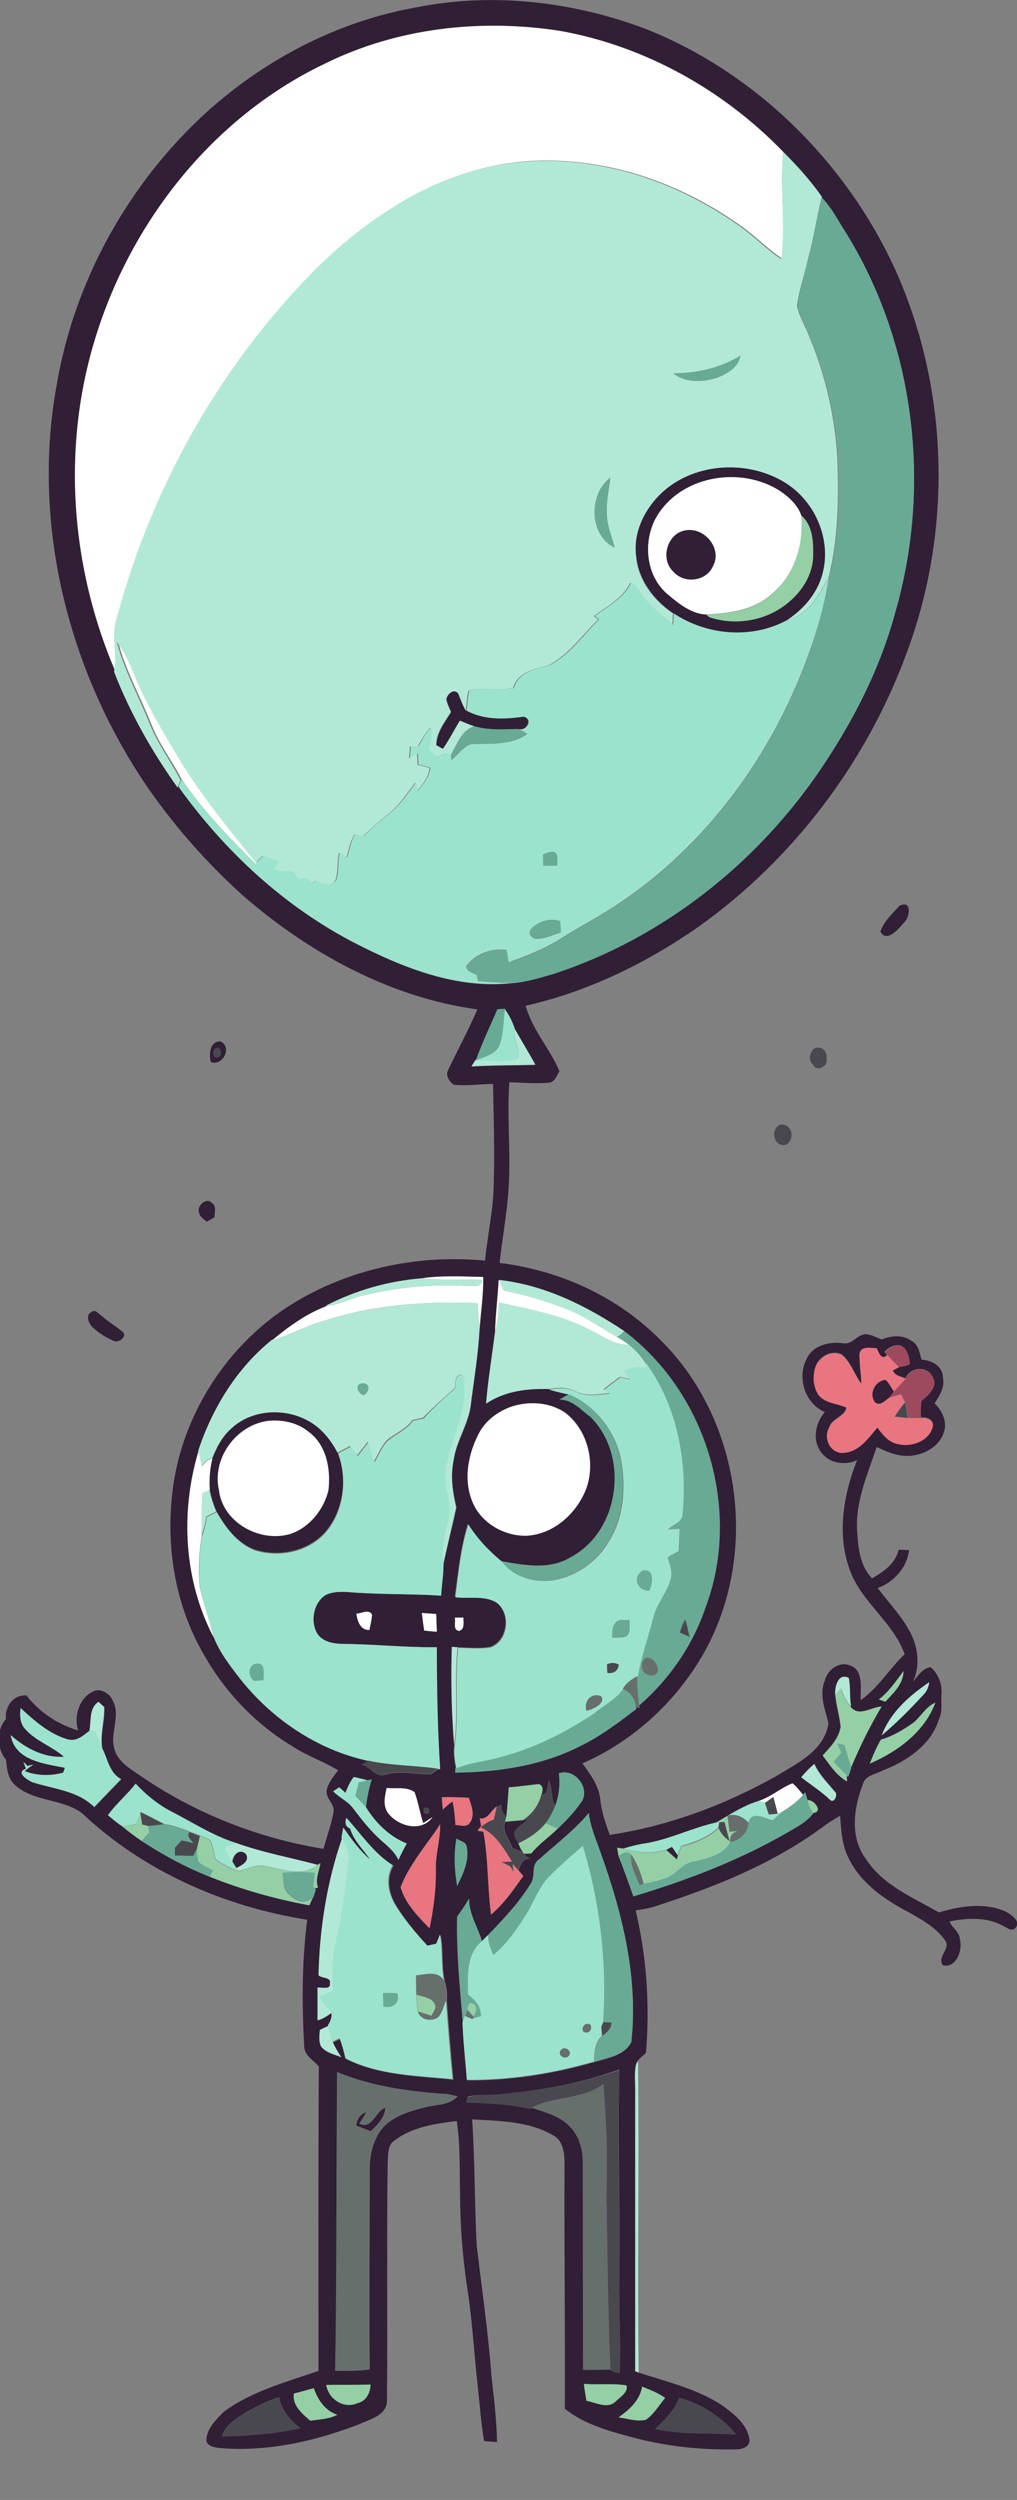 <?xml version="1.0" encoding="utf-8"?>
<!-- Generator: Adobe Illustrator 19.2.0, SVG Export Plug-In . SVG Version: 6.00 Build 0)  -->
<svg version="1.1" id="Layer_1" xmlns="http://www.w3.org/2000/svg" xmlns:xlink="http://www.w3.org/1999/xlink" x="0px" y="0px"
	 viewBox="0 0 305.9 751.4" style="enable-background:new 0 0 305.9 751.4;" xml:space="preserve">
<rect x="0" y="0" width="305.9" height="751.4" fill="#808080" stroke="none"/>
<style type="text/css">
	.st0{fill:#94CFA6;}
	.st1{fill:#311F35;}
	.st2{fill:#FEFFFE;}
	.st3{fill:#B2E9D6;}
	.st4{fill:#69AA95;}
	.st5{fill:#9CE3CD;}
	.st6{fill:#49484F;}
	.st7{fill:#E87580;}
	.st8{fill:#9D4A5F;}
	.st9{fill:#666F6C;}
</style>
<path class="st0" d="M241,155c3.4,2.8,3.7,7.8,3.6,11.9c0,6.6-4.3,12.4-9.6,15.9c-6.3,4.3-14.6,5.3-21.7,2.8l-0.9-0.8
	c7.1-0.4,14.8-1.3,20.1-6.5C239.1,172.5,241.8,163.5,241,155z"/>
<path class="st0" d="M264.3,510.8c3.1-2.3,5.1-5.6,7.5-8.6c0,4-3,6.6-5.5,9.3C265.8,511.3,264.8,511,264.3,510.8z"/>
<path class="st0" d="M252.9,507.4c0.7,2,1.5,4,3,5.5c2.4,3.3,6.3,0.1,9.4,0c-3.5,5.9-6.6,12.1-9.2,18.4c-0.8-2.2-1.5-4.5-2.1-6.8
	c-0.5-0.1-1.6-0.3-2.1-0.4c0.4,0.9,0.8,1.8,1.2,2.7c-0.8,0.9-1.6,1.8-2.3,2.8c1.3,1.4,2.7,2.7,4,4.1l0.1,1.8c-3.2-1.8-5.3-5-7.4-7.9
	c2.3-2.4,4.9-5.1,5.4-8.6c-0.3-3.2-1.3-6.3-1.6-9.5C251.6,509,252.4,507.9,252.9,507.4z"/>
<path class="st0" d="M274.4,518c2.6-1.8,3.9-5,6.9-6.2c-3.3,8.9-11.4,14.7-19.8,18.4c1-2.5,2-5,3.4-7.3
	C268.4,521.9,271.5,520,274.4,518z"/>
<path class="st0" d="M153,537.2c2.8-0.2,5.5-0.6,8.3-0.9c2-0.5,2.3,1.9,1.5,3.2c-0.8,3.1-2.8,5.8-5.5,7.5c-1.8,0.2-3.6,0.4-5.4,0.5
	c0.1-0.4,0.3-1.3,0.4-1.7C152.6,543,152.8,540.1,153,537.2z"/>
<path class="st0" d="M244.7,545c-1.1-1-1.5-2.5-1.8-3.9C244.9,540.9,247.8,544.6,244.7,545z"/>
<path class="st0" d="M40.7,548.4c0.5-1.2,1-2.4,1.5-3.7c0.2,1.2,0.3,2.5,0.6,3.7c0.5,0.1,1.4,0.3,1.8,0.4c0.1,0.5,0.2,1.5,0.3,2
	c-0.8,0.8-1.5,1.7-2.3,2.6c-2-1.4-4.1-2.9-6-4.5C38,548.8,39.3,548.6,40.7,548.4z"/>
<path class="st0" d="M215.3,547.8c1.2-0.7,2.3-1.4,3.5-2.1c0.2,1.6,0.4,3.3,0.6,4.9c0.9-0.1,1.9-0.2,2.8-0.2
	c-1.9,0.2-2.8,1.4-2.6,3.4c-1.9,3.8-6.8,4.8-10.6,5.8c-3,0.1-4.7,2.7-7,4.1c-2.5,1.6-5.6,1.8-8.4,2.6c-0.8-3.1-1.9-6.1-3.7-8.8
	c-1.3-1.3-2.6-0.4-3.9,0.4c-0.1-0.8-0.3-1.7-0.4-2.5c0.5,0.1,1.6,0.2,2.1,0.3c4.1,1.3,8.6,1.5,12.8,0.4c1,0.9,2.1,1.9,3.1,2.9
	c0.1-0.3,0.3-0.9,0.3-1.2c0.3-0.7,0.8-2.1,1.1-2.8c4.1-1,8.2-2.6,11.2-5.6c0.6,1.7,1.8,3,3.3,4c-0.5-1.9-1.1-3.8-1.5-5.7
	c-0.4,0-1.2,0.1-1.5,0.1L215.3,547.8z"/>
<path class="st0" d="M155.8,554.1c3.1-1.5,6.1-3.4,8.3-6.1c1.2,0.5,2.5,1.1,3.7,1.6c-2.6,2.5-5.7,4.6-8,7.5c-0.6,0-1.7,0-2.2,0.1
	c-0.3-0.5-1-1.6-1.3-2.1L155.8,554.1z"/>
<path class="st0" d="M60.1,551.8c1,0.4,2.2,0.8,3.1,1.4c0.8,1.8,1.1,3.7,1.5,5.6c2.1,1.5,4.4,2.9,6.9,3.6c2.9-0.5,5.8-2.3,8.8-1.3
	c4.9,0.8,10.8,3.2,15.1-0.5c0.2-0.2,0.7-0.5,0.9-0.6c-0.3,2.5-1.7,4.9-0.7,7.4c-0.3,0.1-0.8,0.2-1,0.3c-0.1-0.2-0.4-0.5-0.5-0.6
	c0.1-1,0.4-3.1,0.5-4.1c-3.2-0.3-6.4-0.3-9.7,0c0.3,2.3,0,5,2.1,6.5c1.8,2,5,3.1,7,0.7c-0.4,0.9-0.8,1.7-1.2,2.6
	c-10.2-1.9-20.3-4.7-30-8.6c0.3-0.5,0.8-1.4,1-1.9c-1.5-0.8-3.1-1.5-4.4-2.6c-0.3-1.3-0.4-2.6-0.5-3.9
	C59.5,554.4,59.8,553.1,60.1,551.8z"/>
<path class="st0" d="M71.7,558.3"/>
<path class="st0" d="M125.3,599.5c2,0.7,4.7,0.8,5.6,3.1c0.4,1.2-0.7,2.2-1.1,3.3c-1.4-0.5-2.7-0.9-4.1-1.3
	C125.5,602.9,125.4,601.2,125.3,599.5z"/>
<path class="st0" d="M140.6,604.1c0.2-0.8,0.1-2.7,1.5-2c1.8,0.7,1.2,2.8,0.3,4C141.9,605.6,141.1,604.6,140.6,604.1z"/>
<path class="st0" d="M175.6,716.5c4.3,0.3,8.6-0.2,12.8,0.5c0.8,2-1.9,3.6-3.2,4.9c-2.5,2.4-6,0.3-8.8-0.2
	C176,719.9,175.8,718.2,175.6,716.5z"/>
<path class="st0" d="M98.1,716.8c4.5,0,9,0,13.4-0.1c-0.2,2.5-1.3,5-3.9,5.6C103.5,724.1,98.8,721.2,98.1,716.8z"/>
<path class="st0" d="M88.4,719.4c2-0.5,4-1.1,6.1-1.6c1.1,3.5,3.4,6.8,7.1,8c-2.5,1.3-5.5,1.4-8.2,1.8
	C90.9,725.5,87.8,723,88.4,719.4z"/>
<path class="st0" d="M186,726.6c3.2-2.3,6.5-5.1,7.1-9.2c2.4,0.9,4.9,1.9,7,3.4c-1.9,2.2-3.4,4.9-5.8,6.6
	C191.5,728,188.7,726.9,186,726.6z"/>
<g>
	<g>
		<path class="st1" d="M125.3,2.2c23.1-4.6,47.3-1.7,69.2,6.6c33,13.2,60.1,40.1,74.8,72.3c16.2,36,17.2,78.3,3.4,115.2
			c-12.1,32.9-34.2,62.1-62.8,82.4c-15.7,10.9-33.2,19.4-51.8,23.6c2,7.2,7.3,12.9,10.2,19.7c-0.9,1.2-1.3,3.2-3.1,3.4
			c-4,0.4-8,0-12-0.1c-0.8,10.9,0.6,21.9-0.3,32.9c-0.5,7.2-1.9,14.3-2.6,21.4c18.1,2.2,35.6,10.2,48.4,23.2
			c23.9,23.6,29.6,63,13.8,92.6c-8.2,15.2-21.5,27.7-37.3,34.6c2.4,3.4,5.1,6.9,5.4,11.2c0.4,3.6,1.6,6.9,2.8,10.3
			c17.5-2.6,34.4-8.9,49.8-17.5c6.4-3.9,14.7-7.7,16-16c-1-4.2-2.9-8.6-1.1-12.9c0.8-3.2,4.3-5.9,7.6-4.5c4.2,1.4,3,7,3.2,10.4
			c5.3-3.7,8.6-9.4,13.2-13.8c-3.2-9-11.6-14.7-15.6-23.2c-5.1-11.1-3.1-24.1,1.3-35.1c-3.6,1.6-8.4,1-10.8-2.4
			c-2.8-3.6-1.7-8.9,1.1-12.1c-6-2.5-8.5-10.5-5.4-16.1c1.8-3.9,6.7-5.1,10.7-4.6c2.8,0.7,4.3-2.5,6.9-2.7c1.8,0.1,3.3,1,4.9,1.6
			c2.9-1.2,6.4-1.5,9.1,0.5c2,1.1,2.3,3.6,2.9,5.6c3,0.1,6.4,1.9,6.4,5.3c0.7,2.9-1,5.5-2.5,7.8c2.3,2.2,3.9,5.6,2.8,8.7
			c-1.3,4.1-5.5,6.5-9.5,7c-3.8,0.5-7.4-1-10.7-2.6c-2.7,8.1-6.4,16.3-5.9,25.1c0.3,5,0.8,10.6,4.5,14.4c3.5-2,7-4.4,8-8.6
			c0.8,0,2.4,0.1,3.1,0.1c-0.5,5.2-4.6,9.7-9.4,11.4c3.7,5,8.3,9.5,10.7,15.3c1.6,4.1,1.8,8.9-0.1,12.9c1.5-1.7,2.8-4.1,5.3-4.4
			c2.2,1.8,3.5,4.9,3.3,7.8c-0.3,2.6,0.5,5.4-0.8,7.9c-2.4,7.8-9.8,12.6-17,15.4c-2,1.1-5.1,1.4-5.8,3.9c-2.8,7.2-4.1,16.1,0.9,22.7
			c5.1,7.9,14.1,11.5,21.9,16c6.5-1.9,13.8-3.1,20.2-0.2c1.7,1,4.8,3,2.6,5.1c-1.3,0.9-2.6-0.6-3.8-1c-4.8-2.6-10.6-2.2-15.8-1.2
			c0.7,1.9,3,3.1,3.1,5.3c1,3.2-1.1,8.9-5.1,7.9c-1.9-2.6,2.6-5,0.6-7.6c-2.7-3.8-6.9-6.1-10.8-8.3c-7.1-3.7-14.3-8.6-18-16
			c-2.1-4-2.4-8.5-2.7-13c-3.9,2-7.2,5-11,7.3c-13.7,8.9-29,14.8-44.4,19.8c-2,0.7-4.1,1-6.1,1.3c3.3,14,4.3,28.4,3.1,42.8
			c-1,1.1-2.4,1.8-3,3.3c-0.7,2.8-0.2,5.8-0.3,8.7c0,27.9,0,55.8,0,83.7l1,0.4c8.6,2.8,17.8,4.9,25.4,10c3.4,2.5,7.3,5.5,8,10
			c0.4,2.4-2.4,3.2-4.2,3.1c-10.4,0.2-20.8-0.9-30.9-3.6c-7.1-1.9-14.5-3.9-20.4-8.6c0.1-24.3-0.2-48.6-0.1-73
			c0-3.3-0.1-7.4-3.4-9.2c-7.4-4.3-16.2-4.3-24.4-4.8c0.9,12.7,0.7,25.4,1.4,38.1c1.6,13.2,3.5,26.5,4.5,39.8
			c0.7,6.3,1.5,12.7,1.6,19.1c-1.3-0.1-2.6-0.2-3.9-0.3c-0.9-5.5-1.3-11-1.9-16.5c-1.1-9.7-1.6-19.5-3.1-29.1
			c-1.4-9.3-2.2-18.7-2.2-28.1c-0.2-7.5,0.1-15-1-22.5c-6.5,0.8-13.5,1.8-18.8,5.9c-2.1,1.4-1.8,4.3-2,6.5
			c-0.3,23.8,0,47.5-0.2,71.3c0.2,4.8-5.1,5.9-8.5,7.5c-13.3,5.1-27.5,8.3-41.8,7.1c-1.6-0.2-4.3-0.6-4-2.8c0.3-3.3,3-5.8,5.2-8.1
			c8.4-6.2,18.7-8.9,28.5-12.3c0-30.5-0.1-61,0.1-91.5c-1.6-1.9-4.3-3.2-4.4-6c-0.7-12.7-0.7-25.5,0.9-38.1
			c-24.9-3.9-49.1-14.5-67.6-31.9c-5.9-4.6-14.6-3.4-20.3-8.6c-2.2-1.9-2.4-5-2.7-7.6c-2.8-3.3-2.9-9,0-12.2
			c-0.4-3.8,2.2-7.4,6.2-7.1c3.9,5.1,9.4,8.7,15.5,10.5c-1.3-4.1,0.2-9.4,4.1-11.5c2.3-1.5,5.3,0.2,6.3,2.5
			c2.6,4.8-1.2,10.3,0.7,15.2c1.5,4,5.6,5.9,8.9,8.3c16.1,10.8,34.7,18,53.8,21.1c1-3.6,2.3-7.2,3-10.9c0.6-2.6-2.6-4.3-2-6.9
			c0.5-2.2,2.1-4,3.4-5.8c-4.4-2.7-9.3-4.3-13.7-7.2c-10.7-6.4-20-15.9-26.4-27.1c-9.8-16.5-12.4-36.6-8.8-55.3
			c4-19.8,16.1-37.9,32.8-49.1c17.6-11.7,39.3-16.5,60.3-14.5c0.7-7.6,2.5-15.1,2.6-22.8c0.3-10.1,0-20.2-0.2-30.3
			c-4,0-7.9,0.7-11.9,0.2c-1.3-1-2.5-2.8-1.6-4.4c2.9-6.1,6.1-12,8.8-18.2c-26.3-3.6-50.5-16.9-70.4-34.1
			C61.8,259,51.6,247.4,43,234.6C20.2,200.1,9.6,157,17,116c5.3-31.7,21.8-61.2,45.6-82.7C80.3,17.5,102,6.3,125.3,2.2z M97.6,19.2
			C56,39.1,27.9,82.6,23.3,128.1c-2.6,25,1.5,50.6,11.4,73.7c4.8,12.4,11.4,24,19.1,34.8c13.7,19.2,31.6,35.7,52.6,46.7
			c14.8,7.6,31.1,14.2,48,12.2c4.3-0.4,8.4-1.7,12.5-2.9c32.2-10.6,60.2-32.7,79.4-60.6c10-14.7,18.3-30.8,23-48
			c11-38.1,5.9-80.9-15.2-114.6c-2.2-3.4-4.1-7.1-6.9-10l0.1-0.2c-3.4-4.9-7.4-9.3-11.6-13.5c-17.9-18.6-41.6-31.9-67.1-36.4
			C144.6,5.5,119.4,8.3,97.6,19.2z M149.6,303.4c-2.2,5.1-4.6,10.1-6.5,15.3c-0.3,0.5-0.9,1.4-1.2,1.9c6.4-0.4,12.8-0.3,19.2-0.5
			c-2-3.7-4.2-7.2-6.2-10.8c-0.7-2.1-1.7-4-2.9-5.8v-0.2C151.4,303.2,150.2,303.3,149.6,303.4z M97.9,392.5l0.8-0.1
			c-6.2,2.2-11.8,6.2-16.8,10.4c-10.6,8.4-18,20.6-22.2,33.4c-5.5,18.4-4.4,39,4.6,56c1.7,4.3,4.6,8,7.3,11.6
			c9.6,12.6,23.6,22.1,39.2,25.4c-0.5,0.3-1.5,0.9-2,1.2c2.6,0.5,4.1,4,7,3c4.5-1.3,9.2,0,13.8-0.1c0.6-0.4,1.7-1.2,2.2-1.6l0.6,0.1
			c-0.8-12.2-1-24.5-1-36.7c-9.4,0.1-18.7-0.9-28-1c-3.1,0-6.8-0.6-8.3-3.7c-1.6-3.6-0.7-8.6,2.7-10.9c2.1-1.1,4.5-1.1,6.7-1
			c9.4,0.8,18.8,0.5,28.2,1.1c0.2-3.1,0.7-6.2,0.7-9.3c1.2-5.8,2.7-11.5,3.9-17.2c-1.1-4.6-1.8-9.4-0.8-14.1c0.8-6,4.6-11,5.2-17
			c0.9-7.5,2.2-14.9,2.6-22.4c0.4-5.2,1.2-10.4,1.1-15.7c-6.1-0.2-12.3-0.6-18.4,0.4C116.9,385.1,106.9,387.9,97.9,392.5z
			 M148.9,400.3c-0.9,7.2-2.1,14.4-2.7,21.6c5.5-3.7,12.2-4.6,18.8-4.4c2,0.7,4.1,1.1,6.2,1.5c-1,0.5-1.9,1.1-2.9,1.6
			c3.8-0.1,6.4,3,9.2,5.1c11.9,11.7,9,34.6-6,42.4c-6.3,3.8-13.9,2.3-20.7,1.1c-3.9-3.2-7.4-6.9-10.1-11.2
			c-2.2,7.1-2.9,14.5-3.9,21.9c4.1,0.5,8.5-0.5,12.2,1.5c4.7,3.2,3.8,11.7-1.6,13.6c-3.3,0.5-6.6,0.2-9.8,0.1l-1.7-0.1
			c-0.3,9.8-0.1,19.7,0.7,29.5c-0.3,2.3,0,4.6,0.5,6.8c0,0.4-0.1,1.1-0.1,1.5c13-0.1,26.3-2.1,38-8.2c5.9-2.9,11.2-7,16.4-10.9
			l-0.1-0.5h1.1l-0.1-0.6c9.1-7.9,16.2-18.2,20-29.6c10.9-29.1,0.2-64.4-24.5-82.9c-11.4-7.6-24-13.9-37.8-15.4
			C149.7,389.9,149,395.1,148.9,400.3z M258.5,407c0,3,0.5,5.9,0.6,8.9c-2.1-2.8-3.1-6.5-5.9-8.8c-3.1-1.6-7,0.7-8,3.9
			c-0.8,2.7-0.6,5.8,1,8.1c2,2.6,5.6,2.5,8.4,3.8c-0.4,2.9-4.4,3.3-5.2,6.1c-1.8,3.1,0.2,7.5,3.9,7.5c4.9,0.1,7.8-4.3,10.6-7.6
			c1.6,2.2,3.5,4.7,6.4,5c3.9,0.8,9-0.9,10.2-5c0.7-2.1-1.8-3.2-3.5-2.8c-0.2-1.7-0.1-3.5,0.1-5.1c2-1.8,5-4.3,3.4-7.2
			c-1.7-3.5-6.8-2.9-8.2,0.5c-1.4-0.7-3.3-0.8-3.9-2.5c0.5-0.3,1.5-0.8,1.9-1c1.1-0.1,2.2-0.3,3.2-0.8c-0.1-2.1-0.5-4.3-2.4-5.5
			c-2-0.6-3.8,0.5-5.1,1.8l0.8,1c-1.9,1.7-2.7-0.8-3.3-2.1C261.8,405.3,258.9,404.4,258.5,407z M153.8,422.8c-4,1.5-7.8,4.1-9.7,8
			c-3.2,6.2-4.7,13.9-1.9,20.5c2.6,6.4,9.5,10.3,16.2,10.2c8.3-0.4,15.3-6.9,18.1-14.4c2.7-7.9,0.2-17.5-6.5-22.6
			C165.3,421.4,159.1,421,153.8,422.8z M107.2,485c0.3,2.3,1.2,4.9,3.9,5c0.3-1.5,0.7-3.1,0.8-4.6C110.9,483.5,108.7,485,107.2,485z
			 M127.6,490.1c1.2,0.1,2.5,0.3,3.8,0.4c-0.1-1.8-0.1-3.5-0.2-5.3c-1.4-0.1-2.8-0.2-4.3-0.3C127.1,486.6,127.4,488.3,127.6,490.1z
			 M136.8,486.2c0.3,1.3-0.7,3.7,1.3,4c1.8-0.5,1.2-2.7,1.3-4C138.8,486.2,137.5,486.2,136.8,486.2z M264.3,510.8
			c0.5,0.2,1.5,0.5,2,0.7c2.5-2.7,5.4-5.3,5.5-9.3C269.5,505.2,267.4,508.5,264.3,510.8z M251.2,509.5c0.3,3.2,1.3,6.3,1.6,9.5
			c-0.5,3.4-3.1,6.1-5.4,8.6c2.1,2.9,4.2,6.1,7.4,7.9l-0.1-1.8l0.3,0.4c0.4-0.9,0.8-1.8,1-2.8c2.6-6.3,5.7-12.5,9.2-18.4
			c-3.1,0.1-7,3.3-9.4,0c-0.4-2.9-0.1-5.8-0.7-8.6C251.9,502.8,251,507.2,251.2,509.5z M265.2,521.6c4.4-3.7,8.5-7.8,12.4-12
			c1.1-1,1.7-2.4,1.9-3.9C273.5,509.6,267.8,514.7,265.2,521.6z M26.9,520.2c-1.8,1.5-3.9,3.3-6.5,2.6c-5.6-1.6-10-5.5-14.2-9.4
			c-0.3,2.2-0.2,4.6,1.4,6.3c3.2,3.7,8.1,5.2,11.7,8.4c-6,0.3-11.6-2.6-16-6.5c1.3,7.7,10.1,8.5,16.3,9.8c-0.1,0.4-0.4,1.1-0.5,1.5
			c-3.8,1-7.9,1.1-11.6-0.5c0.8-0.7,1.7-1.4,2.6-2l-1.7,0.5l-1.3-1.3c0.2,0.5,0.6,1.6,0.8,2.1c-3.2,1.1,0.3,3.3,1.8,4
			c6.4,2.1,13.7,2.5,18.7,7.5c2.7-2.8,5.4-5.6,8.1-8.4c-3.6-1.8-4.1-6.1-5.7-9.3c-0.7-4.2,0.8-8.3,0.6-12.4
			c-0.4-0.4-1.3-1.2-1.7-1.5C26.7,513.4,27.5,517.1,26.9,520.2z M274.4,518c-2.9,2-6,3.9-9.4,4.8c-1.4,2.3-2.4,4.8-3.4,7.3
			c8.4-3.6,16.5-9.5,19.8-18.4C278.3,513,276.9,516.2,274.4,518z M241,534.2c2.9,2.3,6.1,4.3,8.9,6.8c1.2,1,2.3-2,1.2-2.6
			c-2.2-2.7-4.7-5.1-6.1-8.3C243.5,531.4,242.2,532.7,241,534.2z M168.1,533c0.4,3.3,0.1,6.6-1.1,9.7c-1.4-2.3-0.7-5.2-1.9-7.6
			c-0.6,1.6,0,4.1-2.3,4.4c0.8-1.4,0.5-3.7-1.5-3.2c-2.8,0.3-5.5,0.7-8.3,0.9c-0.2,2.9-0.4,5.8-0.7,8.7c-1.1-0.9-1.6-2-1.5-3.5
			c-0.3,0.2-1,0.5-1.4,0.6c-1.8,1.1-2.7,4.2-5.1,3.5c0.1,0.6,0.3,1.7,0.4,2.3c-0.3,0.4-0.8,1.1-1,1.5c0.4,0.1,1.3,0.2,1.7,0.3
			c1.5,8.2,1.2,16.6,2.3,24.9c3.9-3.3,6.8-7.5,9.7-11.6c-0.4-0.4-1.1-1.3-1.5-1.7c0.7-1.7,1.4-3.7,3.6-3.6c-0.8-0.3-1.4-0.8-1.9-1.4
			c0.6,0,1.7,0,2.2-0.1c2.3-2.8,5.4-4.9,8-7.5c2.4-2.4,4.8-4.8,6.7-7.5C178,538,173,531.2,168.1,533z M106.4,534.1
			c-1.1,1.5-1.9,3.1-2.4,4.8c-0.6-0.6-1.3-1.1-1.9-1.7c-0.5,0.3-1.4,0.9-1.8,1.2c1.8,1.8,4.3,2.9,5.9,5c2.3,2.9,4.6,5.9,7.3,8.6
			c2.2,2.3,5,4.1,6.4,7c0.8-1.7,1.6-3.3,2.5-4.9c-5.2-2.1-9.4-6.2-12.3-11c0.3-2.8,0.9-5.6,1.7-8.3l-1.2,0.3
			C109.2,534.7,107.8,534.4,106.4,534.1z M40.8,536.1c-2.6,3.4-5.9,6.1-8.4,9.5c1.4,1.1,2.7,2.4,4.3,3.3c1.9,1.6,3.9,3.1,6,4.5
			c6.5,4.2,13.3,7.8,20.4,10.7c9.7,3.9,19.8,6.7,30,8.6c0.4-0.9,0.8-1.7,1.2-2.6L95,568l-0.3-0.4c0.3-0.1,0.8-0.2,1-0.3
			c-1-2.5,0.4-5,0.7-7.4c-0.2,0.2-0.7,0.5-0.9,0.6c-8.2-2.2-16.6-3.7-24.6-6.6c-7-2.2-13.2-6.3-19.7-9.6
			C47.2,542.3,43.8,539.3,40.8,536.1z M228.2,541.3c-3.3,0.9-6.3,2.7-9.3,4.4c-1.2,0.7-2.4,1.4-3.5,2.1c-7.1,1.5-13.7,4.9-20.9,6.2
			c-2.3,0.3-4.6,0.9-6.8,1.6c-0.5-0.1-1.5-0.2-2.1-0.3c0.1,0.8,0.3,1.6,0.4,2.5c1.6,4,3.1,8.1,4.5,12.2
			c16.1-4.8,31.9-10.8,46.5-19.3c2.8-1.6,5.8-3.1,7.7-5.8c3-0.4,0.1-4.1-1.8-3.9c-0.2-0.6-0.5-1.8-0.7-2.3l-0.7,0.8
			c-1-1.2-1.9-2.5-3.2-3.5C234.8,537.4,231.9,540.2,228.2,541.3z M116.3,537.4c-0.5,2.4-1.2,5.1,0.3,7.3c3,4.1,10.1,6.1,13.5,1.4
			c-0.9,0.6-1.9,1.2-2.8,1.8c-1-3.1-1.5-6.3-2.6-9.3C122.3,536.9,119.1,537.8,116.3,537.4z M132.9,540.2c0.1,1.2,0.2,2.4,0.3,3.6
			c0.9-0.9,1.8-1.7,2.9-2.4c0.6,2.3,0.7,4.7,0.9,7.1c1.4,0,3.3,0.9,4.3-0.7c1.7-2.1,0.5-5.2-0.3-7.5
			C138.2,540.2,135.5,540.1,132.9,540.2z M127.5,543.5c-0.3,1.4,0.2,1.9,1.5,1.5C129.3,543.5,128.8,543,127.5,543.5z M162.1,558.9
			c-2.6,1.7-0.9,5.2-2.5,7.5c-3.5,5.6-8.1,10.5-12.7,15.3c-0.5,0.5-1.4,1.4-1.9,1.9c-1.3-4.3-3.9-8.2-3.9-12.9
			c-1.1,1.9-2.3,3.7-3.6,5.4c-0.3,10.7,0.8,21.3,1.7,32c0.2,5.7,0.9,11.4,1.3,17.2c12.9,0.1,25.8-1.9,38.3-5.5
			c3.9-1.2,9.1-1.9,11.1-6c2.1-19.2-2.6-38.3-9-56.2c-1.4-4.2-3.3-8.2-3.8-12.6C172.7,550.1,167.2,554.3,162.1,558.9z M104.2,546.4
			c-0.6,1.5-0.1,2.6,1.3,3.3c1.1,3.6,3.9,6.2,6,9.3c-3.2-2.7-5.7-6.2-8.1-9.6c-0.1,0.8-0.4,2.3-0.5,3.1c-4.6,13.2-6.7,27.3-7,41.3
			c0.9,0.9,3.9,0.5,3.4,2.4c0.4,2.2-2.5,1.2-3.7,1.3c0,3.3-0.1,6.5,0,9.8c1.6-0.4,2.9-1.4,4.3-2.3c0.3,1.5-0.4,2.8-1,4
			c-0.9,0.4-1.7,0.8-2.6,1.2c-0.1,1.6-0.4,3.3,0.3,4.9c1.4,2,4,2.4,6.1,3.3c-0.9-1.5-1.9-2.9-2.5-4.5c0.6-0.3,1.7-0.8,2.2-1.1
			c0.8,2,1.3,4,1.8,6.1c9.9,5,21.4,5.1,32.2,6.2c-0.8-8-1.4-16-2-23.9c0.2-1.9,0-3.9-0.6-5.7c-1-4.6-0.4-9.3-1.2-13.9
			c-0.3,0.7-0.9,2.1-1.1,2.8c-0.9,0.2-1.8,0.4-2.7,0.6c-3.5-3.8-6.9-7.8-9.6-12.2c-2.2-3.5-3.1-8.3-0.8-12
			C112.4,557.1,108.7,551.3,104.2,546.4z M120.5,567.2c1.3,4.9,5.2,8.8,8.7,12.4c1.2-5.8,1.9-11.6,1.9-17.5
			c-0.2-4.6,1.4-9.1,1.3-13.8C128.3,554.5,123.2,560.2,120.5,567.2z M137.3,552.6c-0.8,4.7-0.6,9.6,0.2,14.3
			c1.8-3.6,3.7-7.6,2.9-11.7C140.3,553.5,138.3,553.4,137.3,552.6z M150.2,629.5c-3.2,0.4-6.5-0.2-9.5,0.7c-0.1,0.4-0.3,1.2-0.4,1.6
			c6.4,0.3,12.8,0.6,19.1,1.9l0.5-0.2c4,1.3,8.4,2.4,11.4,5.6c2.9,2.8,4,6.9,4,10.9c0,20.8,0,41.6,0.1,62.3c2.7,0,5.5,0,8.2-0.1
			c0.8,0.5,1.7,0.8,2.8,0.9c0.4-9.4-0.3-18.8-0.1-28.2c0.3-21-0.6-41.9,0-62.9C174.7,626.2,162.5,628.3,150.2,629.5z M101.4,622.8
			c-0.2,29.9,0,59.8-0.5,89.7c3.4,0.1,6.8,0.1,10.3-0.4c-0.2-19.4,0-38.8,0-58.2c-0.1-3.8,0.2-7.7,1.9-11.1
			c2.4-5.9,9.2-8.1,14.9-9.5c3.2-0.9,7.2-0.5,9.6-3.2c-1-0.3-2-0.5-3-0.7C123.2,628.7,111.9,627.1,101.4,622.8z M175.6,716.5
			c0.2,1.7,0.5,3.4,0.8,5.1c2.8,0.5,6.3,2.6,8.8,0.2c1.3-1.3,4-2.9,3.2-4.9C184.1,716.3,179.8,716.8,175.6,716.5z M98.1,716.8
			c0.7,4.4,5.4,7.4,9.5,5.5c2.6-0.6,3.8-3.1,3.9-5.6C107.1,716.8,102.6,716.8,98.1,716.8z M88.4,719.4c-0.6,3.6,2.5,6.1,4.9,8.2
			c2.8-0.4,5.7-0.5,8.2-1.8c-3.7-1.2-5.9-4.5-7.1-8C92.4,718.3,90.4,718.9,88.4,719.4z M186,726.6c2.7,0.3,5.5,1.4,8.3,0.7
			c2.4-1.7,3.9-4.3,5.8-6.6c-2.1-1.5-4.6-2.5-7-3.4C192.5,721.5,189.2,724.3,186,726.6z M72.3,726.1c-2.2,1.6-4.9,3.3-5.5,6.2
			c7.9-0.2,15.8-0.7,23.5-2.5c-3-2.3-5.6-5.3-6.3-9.2C79.8,721.7,76,723.8,72.3,726.1z M197,730.1c8,1.6,16.3,1.2,24.4,1.6
			c-4.4-5.3-10.5-9.3-17.1-11C202.8,724.6,199.9,727.4,197,730.1z"/>
	</g>
	<g>
		<path class="st1" d="M198.3,148.9c9.7-9.8,26.4-11,38-3.8c8.7,5.4,13.7,16.4,11.4,26.5c-1.3,6.1-5.5,11.2-10.6,14.6
			c-10.8,6-24.4,4.8-34.6-1.9c-5.8-3.9-10.5-10.1-11.1-17.2C190.5,160.4,193.6,153.7,198.3,148.9z M196.9,156.4
			c-3.5,7.2-2.4,16.8,3.9,22.2c3.3,2.7,7.1,5.9,11.6,6.1l0.9,0.8c7.1,2.4,15.4,1.4,21.7-2.8c5.3-3.5,9.6-9.3,9.6-15.9
			c0.1-4.1-0.2-9.1-3.6-11.9c-1-3.1-3.6-5.4-6.2-7.2C222.7,139.8,203.8,143.1,196.9,156.4z"/>
	</g>
	<path class="st1" d="M205.7,159.5c5.7-1.6,11.7,5.1,8.8,10.6c-2,4.7-8.7,5.6-12,1.7C198.6,168.2,200.6,160.7,205.7,159.5z"/>
	<path class="st1" d="M134.3,210.2c0.2-1.6,2.2-3.3,3.6-1.8c0.8,1.7,1.3,3.6,2.3,5.2c5.3,2.8,11.4,2.6,17.2,1.8
		c3,0.8,0.8,4.5-1.6,3.7c-4.4,0.1-8.9,0.4-13.1-0.8c-1.4-0.5-2.8-1.1-4.3-1.7c-1.8,2.8-3.3,5.8-5.1,8.5c-0.5-0.3-1.5-0.8-2-1.1
		c0-3.8,2.6-6.9,4.4-10C135.2,212.7,134.6,211.5,134.3,210.2z"/>
	<path class="st1" d="M270.6,272.2c3.9-1.8,3.1,3.8,1.1,5.3c-1.5,1.9-5.1,5.9-6.9,2.5C265.9,276.9,268.4,274.6,270.6,272.2z"/>
	<g>
		<path class="st1" d="M63.4,319.2c-0.6-2.4-0.3-6.2,2.9-6.2C70,314.7,67,320.6,63.4,319.2z M64.7,315.2c-1.1,0.8-0.3,3.6,1.2,2.4
			C67.1,316.9,66.2,314.1,64.7,315.2z"/>
	</g>
	<path class="st1" d="M59.9,364.5c-0.9-2,2.2-4.8,3.9-2.9c1.4,1,0.7,2.9,0.7,4.3c-0.6,0.3-1.7,1-2.3,1.3
		C61.3,366.4,60.1,365.8,59.9,364.5z"/>
	<path class="st1" d="M27.6,394.3c1.2-0.9,2.2,0.8,3.2,1.4c2,1.8,4.3,3,6.3,4.8c1,1.4-1.4,3.1-2.7,2.6c-2.5-1-4.8-2.5-6.7-4.3
		C26.5,397.5,25.7,395.1,27.6,394.3z"/>
	<path class="st1" d="M263.1,421.4c-1.9-2.6,0.2-6.4,3.3-6.7c1,1.1,1.7,2.4,2.5,3.6c-0.4,0.5-1.1,1.4-1.5,1.9
		C266.1,421,264.6,422.8,263.1,421.4z"/>
	<g>
		<path class="st1" d="M69.7,429.3c6-5.6,15.7-6.3,22.8-2.4c4,2.1,6.9,5.8,9.1,9.7c3,8,1.7,17.9-4.2,24.3
			c-5.3,5.5-13.7,7.1-20.9,4.8c-5.2-2-8.8-6.8-11.4-11.5c-0.9-2.1-1.6-4.3-2-6.5c-0.2-3.1,0-6.3,0.8-9.4
			C65.2,435.1,66.9,431.7,69.7,429.3z M80.4,427.1c-9.5,1.3-16.7,11.3-14.6,20.8c1.2,9.8,12.5,16,21.6,13.1
			c5.7-2.1,9.9-7.3,11.3-13.1c0.7-6.2-0.5-13.5-5.9-17.5C89.4,427.6,84.8,426.6,80.4,427.1z"/>
	</g>
	<path class="st1" d="M152,547.6c1.8-0.2,3.6-0.3,5.4-0.5l1.5-0.2c-1.4,1.1-3,2-4,3.4c-0.6,1.3,0.6,2.6,1,3.8l0.4,0.9l0.7,1.6
		c-0.7-0.3-2.1-0.9-2.9-1.2C153.3,552.9,150.8,550.3,152,547.6z"/>
	<path class="st1" d="M200.4,556c0.4-0.2,1.3-0.7,1.8-0.9c0.6,0.8,1.2,1.7,1.7,2.5c-0.1,0.3-0.3,0.9-0.3,1.2
		C202.5,557.9,201.4,556.9,200.4,556z"/>
	<g>
		<path class="st1" d="M70,559.8c0-2.3,2.2-4.4,4.2-2.5c1.1,2.2-1.4,3.5-3,4.2C70.8,561.1,70.2,560.2,70,559.8z"/>
	</g>
	<path class="st1" d="M108.1,638.3c4,1.9,4.8-4,7.8-4.8c-0.1,3-2.4,5.1-4.4,7.1c-1.5-0.6-3-1.1-4.4-1.7c0.2-2,1.2-3.5,3.1-4.1
		C109.5,636,108.8,637.2,108.1,638.3z"/>
</g>
<g>
	<path class="st2" d="M97.6,19.2c21.8-10.8,47-13.6,70.9-9.9c25.5,4.6,49.1,17.8,67.1,36.4c-1.1,10.7,0.7,21.4-0.2,32.1
		c-4.3-2.8-7.9-6.6-12.1-9.6c-15.7-11.3-34.4-18.7-53.8-19.8c-17.7-1.2-35.5,4-50.4,13.5c-15.6,9.5-28.5,22.9-39.9,37
		c-20.5,25.6-35.4,55.5-43.8,87.2c-1.6,5.2,0.3,10.5-0.7,15.7c-9.9-23.1-14-48.7-11.4-73.7C27.9,82.6,56,39.1,97.6,19.2z"/>
	<g>
		<path class="st2" d="M196.9,156.4c6.9-13.4,25.8-16.7,37.9-8.7c2.6,1.8,5.1,4.1,6.2,7.2c0.8,8.6-1.9,17.6-8.5,23.3
			c-5.4,5.2-13,6.1-20.1,6.5c-4.5-0.2-8.3-3.3-11.6-6.1C194.5,173.3,193.4,163.7,196.9,156.4z M205.7,159.5
			c-5.2,1.2-7.1,8.7-3.2,12.3c3.3,3.8,10,3,12-1.7C217.4,164.6,211.5,158,205.7,159.5z"/>
	</g>
	<path class="st2" d="M35.5,192.8c2.1,2.8,3.6,5.9,4.9,9.1c3.9,9.7,9.3,18.6,14.7,27.5c6.5,10.6,14.5,20.1,22.2,29.8
		c-0.1,0.1-0.4,0.4-0.5,0.5c-7.8-8-15.8-16-22.1-25.4c-2.9-5.6-6.8-10.6-9.1-16.5C42.3,209.5,37.8,201.6,35.5,192.8z"/>
	<path class="st2" d="M126.9,384.2c6.1-0.9,12.3-0.5,18.4-0.4c0.1,5.3-0.7,10.4-1.1,15.7c-0.2-2.6-0.4-5.2-0.5-7.8
		c-15.3-0.6-30.9,0.4-45.6,5.1c-5.6,1.5-10.7,4.4-16.2,6c5.1-4.2,10.6-8.2,16.8-10.4c3.3-0.3,6.3-1.9,9.6-2.8
		c10.5-2.6,21.3-3.7,32.1-3.1c1.6-0.3,4.4,0.9,4.6-1.8C139,384.4,132.9,384.9,126.9,384.2z"/>
	<path class="st2" d="M148.9,400.3c0.2-5.2,0.8-10.4,1.1-15.6c0.8,1,0.8,3.3,2.5,3.4c6.8,1.4,13.5,3.5,20,6.2
		c4.7,2.2,8.9,5.2,13.5,7.7c1.1,0.7,2.3,1.4,3.4,2.2c-3.9,0.3-7.2-2-10.5-3.7c-8.9-5-19-6.8-28.8-9
		C149.9,394.4,149.7,397.4,148.9,400.3z"/>
	<path class="st2" d="M153.8,422.8c5.2-1.7,11.4-1.4,16.1,1.8c6.7,5.1,9.2,14.7,6.5,22.6c-2.8,7.6-9.8,14-18.1,14.4
		c-6.7,0.1-13.6-3.8-16.2-10.2c-2.8-6.7-1.3-14.3,1.9-20.5C146.1,426.9,149.8,424.2,153.8,422.8z"/>
	<path class="st2" d="M80.4,427.1c4.4-0.5,9,0.4,12.5,3.3c5.4,4,6.6,11.3,5.9,17.5c-1.4,5.8-5.6,11.1-11.3,13.1
		c-9.1,2.8-20.5-3.3-21.6-13.1C63.7,438.5,70.9,428.5,80.4,427.1z"/>
	<path class="st2" d="M59.7,436.2c0.4,1.5,0.8,3,1.1,4.5c0.8-1,1.7-2.1,3.1-2.3c-0.8,3-1,6.2-0.8,9.4c-0.5,0.3-1.6,0.8-2.2,1
		c-0.2,4.2-0.2,8.5-0.2,12.8c-0.9,5.1-1.1,10.4-0.6,15.5c1.1,5.1,3,10,4.2,15.1C55.3,475.1,54.2,454.5,59.7,436.2z"/>
	<path class="st2" d="M107.2,485c1.5,0,3.8-1.5,4.7,0.3c-0.1,1.6-0.5,3.1-0.8,4.6C108.4,490,107.5,487.3,107.2,485z"/>
	<path class="st2" d="M127.6,490.1c-0.3-1.8-0.5-3.5-0.7-5.3c1.4,0.1,2.8,0.2,4.3,0.3c0.1,1.8,0.1,3.5,0.2,5.3
		C130.1,490.4,128.9,490.2,127.6,490.1z"/>
	<path class="st2" d="M136.8,486.2c0.6,0,2,0,2.6,0c-0.1,1.3,0.5,3.5-1.3,4C136.1,489.9,137.2,487.6,136.8,486.2z"/>
	<path class="st2" d="M228.2,541.3c3.7-1.2,6.6-3.9,10.2-5.3c1.2,1,2.2,2.3,3.2,3.5c-1.9,2.2-4.4,3.8-6.8,5.4l-0.9,0.2
		c-0.4-1.7-0.8-3.3-1.3-5c-0.6,0.5-1.9,1.3-2.5,1.8C229.6,541.8,228.6,541.5,228.2,541.3z"/>
	<path class="st2" d="M116.3,537.4c2.8,0.3,6-0.5,8.4,1.3c1.1,3,1.6,6.2,2.6,9.3c0.9-0.6,1.8-1.2,2.8-1.8
		c-3.4,4.7-10.5,2.7-13.5-1.4C115.1,542.5,115.8,539.8,116.3,537.4z"/>
</g>
<g>
	<g>
		<path class="st3" d="M235.6,45.7c4.2,4.2,8.2,8.6,11.6,13.5l-0.1,0.2c-1.5,6.1-2.4,12.4-4.1,18.5c-1,4.7-2.7,9.3-3.3,14.1
			c0.7,3.1,2.4,5.9,3.6,8.9c4.8,11.4,7.7,23.7,8.5,36c0.5,12.3,0.4,24.8-2.6,36.8c-3,4.9-5.9,11.3-12.2,12.5
			c5.1-3.4,9.3-8.5,10.6-14.6c2.3-10.1-2.7-21.1-11.4-26.5c-11.6-7.2-28.3-6.1-38,3.8c-4.7,4.8-7.8,11.5-6.9,18.3
			c0.6,7.2,5.3,13.3,11.1,17.2c-0.1,1.1-0.1,2.3-0.2,3.4c-4.1-3.6-8.8-6.8-11.1-11.9c-0.4-0.2-1.2-0.5-1.6-0.7c-2.2,4.7-7,7-10.9,10
			c0.3,0.3,1,0.8,1.3,1c-4.8,4.7-8.8,10.5-14.8,13.7c-4.1,1.2-9.5,2-10.8,6.9c-4.4,1.1-9.1-0.4-13.4,0.8c-0.5,1.9-0.6,4-0.8,6
			c-1-1.7-1.6-3.5-2.3-5.2c-1.4-1.6-3.3,0.2-3.6,1.8c0.2,1.3,0.9,2.6,1.4,3.8c-1.9,3.1-4.5,6.2-4.4,10c0.5,0.3,1.5,0.8,2,1.1
			c1.9-2.7,3.4-5.7,5.1-8.5c1.4,0.6,2.8,1.2,4.3,1.7c-4,1.3-5.2,5.7-7.2,8.9c-0.3-0.2-0.9-0.6-1.2-0.8c-1,0.4-2,0.8-2.9,1.2
			c-0.9-0.7-1.8-1.4-2.6-2.1c0.6-2.2,1.1-4.5,0.7-6.8c-1.5,1.7-2.7,3.6-3.7,5.6c-0.8,0-1.6,0.1-2.4,0.1c-0.1,1.2-0.2,2.3-0.3,3.5
			c0.8-0.5,1.6-1,2.4-1.4c0.1,1.1,0.1,2.3,0.2,3.4c1.2,0.3,2.4,0.6,3.6,0.9c-0.3,2.8-2,4.9-3.8,7c-0.1-0.6-0.4-1.9-0.5-2.6
			c-2.4,3.1-4.6,6.6-7.7,9.1c-2.8,2.3-5.5,4.6-8.1,7.1c-0.8-0.2-1.6-0.5-2.4-0.6c-1.5,2-1.7,4.7-2.6,7c-0.7-0.5-1.5-1-2.2-1.5
			c-0.5,2.6-0.2,5.3-0.9,7.9c-1,2.8-4.2,1.5-6.2,0.6c-0.3,0.2-0.8,0.6-1.1,0.8c-0.6-0.5-1.2-1.1-1.8-1.6c-0.8,0.1-1.6,0.3-2.3,0.4
			c-0.8-0.8-1.2-2.7-2.6-2.5c-1.6,0.2-3.2,0-4.7-0.6c0.5-0.8,0.9-1.5,1.4-2.2c-1.6-0.6-3.2-1.3-4.8-1.9c-0.7,0.7-1.3,1.4-2,2.1
			c-7.7-9.7-15.7-19.3-22.2-29.8c-5.3-8.9-10.8-17.8-14.7-27.5c-1.3-3.2-2.8-6.4-4.9-9.1c2.3,8.8,6.8,16.7,10.1,25.1
			c2.4,5.8,6.2,10.9,9.1,16.5c-0.2,0.5-0.7,1.6-0.9,2.2c-7.7-10.8-14.3-22.4-19.1-34.8c1-5.2-0.9-10.6,0.7-15.7
			c8.4-31.6,23.3-61.6,43.8-87.2c11.4-14.2,24.3-27.5,39.9-37c14.9-9.5,32.7-14.6,50.4-13.5c19.4,1.1,38.1,8.5,53.8,19.8
			c4.2,3,7.8,6.8,12.1,9.6C236.3,67.1,234.5,56.4,235.6,45.7z M202.5,112.2c3.7,3,9,2.7,13.3,1.3c3-1.2,6.3-3.1,6.9-6.6
			C216.6,110.7,209.6,112.2,202.5,112.2z M184.9,164.6c-0.6-2.3-1.5-4.6-2-6.9c-1-4.7,0.1-9.5,0.7-14.1
			C177,148.4,177.1,161,184.9,164.6z"/>
	</g>
	<path class="st3" d="M156,316.9c-0.2-2.6-1.8-5-1.2-7.7c2,3.6,4.2,7.1,6.2,10.8c-6.4,0.2-12.8,0.1-19.2,0.5
		c0.3-0.5,0.9-1.4,1.2-1.9c3.7,0.1,7.5,0.6,11.2-0.1C155.4,318.6,156,318,156,316.9z"/>
	<path class="st3" d="M97.9,392.5c9-4.7,19-7.5,29-8.3c6,0.7,12.1,0.2,18.1,0.5c-0.2,2.7-3,1.5-4.6,1.8c-10.8-0.6-21.6,0.5-32.1,3.1
		c-3.2,0.9-6.2,2.4-9.6,2.8L97.9,392.5z"/>
	<path class="st3" d="M150,384.7c13.8,1.5,26.4,7.8,37.8,15.4c-0.4,0.5-1.4,1.4-1.8,1.9c-4.5-2.5-8.8-5.5-13.5-7.7
		c-6.5-2.6-13.1-4.8-20-6.2C150.8,387.9,150.8,385.7,150,384.7z"/>
	<g>
		<path class="st3" d="M98.1,396.8c14.7-4.6,30.3-5.7,45.6-5.1c0.1,2.6,0.3,5.2,0.5,7.8c-0.4,7.5-1.6,15-2.6,22.4
			c-0.6,6-4.4,11-5.2,17c-1,4.7-0.3,9.5,0.8,14.1c-1.2,5.7-2.7,11.4-3.9,17.2c-0.7-4.6,0.5-9.1,1.5-13.5c1.3-4.6-1.2-9.1-0.9-13.7
			c0.7-8.5,5.6-16.2,5.7-24.8c-0.1-1.6,0.6-3.6-0.7-5c-2.2-0.2-1.9,2.5-2.1,4c-3.3,2.9-6.6,5.8-9.6,8.9c-1.1,0.2-2.1,0.5-3.2,0.7
			c-1.9,2.8-5.3,4-7.8,6.2c-1.6,1.8-2.5,4.1-3.7,6.2c-0.7-2-1.3-3.9-1.9-5.9c-1.1,1.4-2.1,2.7-3.2,4.1c-0.8-0.9-1.5-1.9-2.2-2.8
			c-1.2,0.7-2.5,1.3-3.7,2c-2.1-4-5-7.6-9.1-9.7c-7.1-3.8-16.8-3.2-22.8,2.4c-2.8,2.4-4.5,5.7-5.8,9c-1.4,0.2-2.3,1.3-3.1,2.3
			c-0.4-1.5-0.7-3-1.1-4.5c4.2-12.8,11.7-25,22.2-33.4C87.5,401.2,92.6,398.3,98.1,396.8z M109.3,419.4c1.6-0.7,2.4-3.5-0.1-3.6
			C106.5,415.9,107.5,418.7,109.3,419.4z"/>
	</g>
	<path class="st3" d="M150,391.4c9.8,2.2,20,4,28.8,9c3.3,1.7,6.6,4,10.5,3.7c2,1.6,3.8,3.5,5.2,5.7c0,0.4-0.1,1.1-0.1,1.5
		c-2.3-0.6-4.6-0.2-6.7,0.7c0.6,0.8,1.1,1.6,1.7,2.5c-1-0.3-2-0.5-2.9-0.7c-1.7,1.2-3.4,2.4-5,3.8c0.5,0.3,1.4,0.9,1.8,1.1
		c-3.4,0.3-6.9,1.1-10.1-0.5c-2.6-1.3-5.4-1.3-8.2-0.7c-6.5-0.2-13.2,0.6-18.8,4.4c0.6-7.2,1.8-14.4,2.7-21.6
		C149.7,397.4,149.9,394.4,150,391.4z"/>
	<path class="st3" d="M60.8,448.8c0.5-0.3,1.7-0.8,2.2-1c0.4,2.2,1.1,4.4,2,6.5c-1,0.5-2,1-3,1.5c-0.2,2-0.8,3.9-1.4,5.7
		C60.6,457.3,60.6,453,60.8,448.8z"/>
	<path class="st3" d="M135.9,495l1.7,0.1c-1,9.8,0.3,19.7-1,29.4C135.8,514.7,135.6,504.9,135.9,495z"/>
	<path class="st3" d="M251.2,509.5c-0.1-2.3,0.8-6.8,4.1-5.2c0.6,2.8,0.2,5.7,0.7,8.6c-1.5-1.6-2.3-3.5-3-5.5
		C252.4,507.9,251.6,509,251.2,509.5z"/>
	<path class="st3" d="M265.2,521.6c2.6-6.9,8.3-11.9,14.3-16c-0.2,1.5-0.8,2.9-1.9,3.9C273.7,513.8,269.6,517.9,265.2,521.6z"/>
	<path class="st3" d="M26.9,520.2c0.6-3-0.2-6.7,2.7-8.7c0.4,0.4,1.3,1.2,1.7,1.5c0.2,4.1-1.3,8.2-0.6,12.4
		c-0.8-1.6-1.5-3.3-2.1-4.9C28.2,520.4,27.3,520.2,26.9,520.2z"/>
	<path class="st3" d="M241,534.2c1.2-1.5,2.5-2.8,3.9-4c1.4,3.2,3.9,5.6,6.1,8.3c1.1,0.6,0.1,3.5-1.2,2.6
		C247.1,538.5,244,536.5,241,534.2z"/>
	<path class="st3" d="M102.9,552.5c1.4,2.2,2.5,4.8,2,7.5c-0.8,7.1-1.5,14.2-3.1,21.1c-1.6,5.7-2,11.5-1.5,17.3
		c-1.3,0.5-2.7,1.1-4,1.8c0.7,1.8,2.2,3,3.4,4.4l0.1,0.3c-1.3,0.9-2.7,1.9-4.3,2.3c0-3.3,0-6.5,0-9.8c1.2-0.2,4.1,0.8,3.7-1.3
		c0.5-1.9-2.5-1.5-3.4-2.4C96.1,579.8,98.3,565.7,102.9,552.5z"/>
	<path class="st3" d="M70.9,553.9c8,2.9,16.4,4.4,24.6,6.6c-4.2,3.7-10.2,1.4-15.1,0.5c-3-1-5.8,0.8-8.8,1.3l-0.6-0.8
		c1.6-0.8,4.2-2,3-4.2c-1.9-1.9-4.2,0.2-4.2,2.5c-0.9-1.4-1.8-2.9-2.5-4.4C68.6,554.8,69.7,554.4,70.9,553.9z"/>
	<path class="st3" d="M96.2,610.1c0.8-0.4,1.7-0.8,2.6-1.2c0.4,1.6,0.8,3.3,1.3,4.9c0.7,1.6,1.6,3,2.5,4.5c-2.1-0.9-4.7-1.4-6.1-3.3
		C95.8,613.4,96.1,611.7,96.2,610.1z"/>
	<path class="st3" d="M191.4,620.4l0.5-0.9c0.4,31.2-0.2,62.4,0.2,93.6l-1-0.4c0-27.9,0-55.8,0-83.7
		C191.2,626.2,190.7,623.2,191.4,620.4z"/>
</g>
<g>
	<path class="st4" d="M243.1,77.9c1.7-6.1,2.5-12.4,4.1-18.5c2.9,2.9,4.7,6.6,6.9,10c21.1,33.7,26.2,76.5,15.2,114.6
		c-4.6,17.2-12.9,33.3-23,48c-19.1,27.9-47.1,49.9-79.4,60.6c-4.1,1.2-8.3,2.5-12.5,2.9c-3.5,0-7-0.3-10.5-0.5
		c-0.1-0.6-0.3-1.2-0.4-1.8c-1.2-0.7-3.1-1-3.2-2.7c2.8-3.8,7.6-5.5,12.2-4.9c0.2,1.2,0.4,2.5,0.6,3.7c5.3-1.9,10.7-4,15.5-7
		c5.9-3.8,12.3-7,18.1-11c25.1-16.9,43.9-42.1,54.9-70.1c3.5-8.8,6.2-18,7.8-27.4c3-12,3.1-24.5,2.6-36.8c-0.8-12.4-3.7-24.6-8.5-36
		c-1.2-3-2.9-5.7-3.6-8.9C240.4,87.2,242.1,82.6,243.1,77.9z"/>
	<path class="st4" d="M202.5,112.2c7.1,0,14.1-1.6,20.2-5.3c-0.5,3.5-3.9,5.4-6.9,6.6C211.5,114.9,206.2,115.2,202.5,112.2z"/>
	<path class="st4" d="M184.9,164.6c-7.8-3.6-7.9-16.2-1.3-21.1c-0.6,4.7-1.7,9.4-0.7,14.1C183.4,160,184.3,162.2,184.9,164.6z"/>
	<path class="st4" d="M142.7,218.3c4.3,1.2,8.8,1,13.1,0.8c0.6,0.4,1.9,1.1,2.6,1.5c-4.9,3.6-11.3,2.8-17,3.1
		c-2.4,0.9-3.8,3.3-5.9,4.8v-1.4C137.5,224,138.7,219.6,142.7,218.3z"/>
	<path class="st4" d="M163.3,256.9c0.9-0.6,1.9-0.9,3-0.8c2,0.4,1.2,2.8,1.3,4.2c-1.4,0-2.8,0-4.2,0
		C163.4,259.4,163.3,257.8,163.3,256.9z"/>
	<path class="st4" d="M159.6,279.4c2.2-2.6,5.8-3.4,9-2.7c0,0.9,0.1,2.6,0.2,3.5c-2.4,0.7-4.8,1.9-7.3,1.9
		C160,282.1,158.6,280.7,159.6,279.4z"/>
	<path class="st4" d="M149.6,303.4c0.6-0.1,1.8-0.2,2.4-0.2v0.2c-0.6,3.5-0.5,7.2-1.6,10.6c-1.1,3-4.6,3.6-7.2,4.6
		C145,313.5,147.4,308.5,149.6,303.4z"/>
	<g>
		<path class="st4" d="M187.7,400.1c24.8,18.6,35.4,53.9,24.5,82.9c-3.8,11.4-10.9,21.7-20,29.6c-0.5-2.9-0.7-5.9-0.6-8.9
			c1.1-6,3.2-11.7,4.6-17.6c1.1-4.3,4.3-7.6,5.3-11.9c0.5-2.1-0.5-4.3-1-6.3c1.1-0.6,2.2-1.2,3.3-1.8c0.1-2.2,0.2-4.5,0.3-6.7
			c-1.2,0.1-2.3,0.1-3.5,0.2c1.4-1.6,4.4-2.1,4.4-4.6c1.6-15.7-1.4-32.3-10.9-45.3c-1.4-2.2-3.1-4.1-5.2-5.7
			c-1.1-0.8-2.2-1.5-3.4-2.2C186.4,401.5,187.3,400.5,187.7,400.1z M204.5,490.7c1,0.4,1.9,0.9,2.9,1.3c-0.3-1.8-0.7-3.6-1.3-5.3
			C205.4,488,204.9,489.3,204.5,490.7z M194.5,498.2c-1.4,0.6-1.7,2.5-1.2,3.8c0.8,1.7,3.9,2.5,4.6,0.2
			C197.8,500.1,196.6,498.3,194.5,498.2z"/>
	</g>
	<path class="st4" d="M109.3,419.4c-1.8-0.7-2.8-3.6-0.1-3.6C111.7,415.9,110.9,418.7,109.3,419.4z"/>
	<path class="st4" d="M171.2,419.1c8.2,3.6,14.3,11.8,15.6,20.6c1.1,7.8,0.6,16.2-3.6,23.1c-3.6,6.5-10.3,11.3-17.8,12.2
		c-5.4,0.4-11.3-1.2-14.6-5.7c6.8,1.2,14.4,2.7,20.7-1.1c15-7.8,18-30.7,6-42.4c-2.8-2-5.4-5.2-9.2-5.1
		C169.2,420.1,170.2,419.6,171.2,419.1z"/>
	<path class="st4" d="M193.4,472c3.6-0.6,2.9,4.1,1.9,6.1C191.7,478.3,190,473.9,193.4,472z"/>
	<path class="st4" d="M185,487.9c0.8-1.6,3-0.8,4.4-1.1c-0.3,1.7,0.6,4.1-1.3,5.1c-1.3,0.2-2.7,0.3-4,0.2
		C184.2,490.8,184,489.1,185,487.9z"/>
	<path class="st4" d="M76.3,505.2c-1.9-1.6-1.7-5,1.1-5.2c2.6-0.1,1.8,3.3,1.9,5C78.6,505,77.1,505.1,76.3,505.2z"/>
	<path class="st4" d="M187.3,507.6c2.3,1.1,3.9,3,3.9,5.6l0.1,0.5c-5.2,4-10.5,8-16.4,10.9c-11.7,6-25,8-38,8.2
		c0-0.4,0.1-1.1,0.1-1.5c4.3-1.8,8.9-2,13.3-3.4c10.1-2.6,19.5-7.3,28.1-13.1C181.5,512.5,185.1,510.8,187.3,507.6z"/>
	<path class="st4" d="M251.9,524.1c0.5,0.1,1.6,0.3,2.1,0.4c0.6,2.3,1.3,4.6,2.1,6.8c-0.3,0.9-0.6,1.9-1,2.8l-0.3-0.4
		c-1.3-1.4-2.6-2.8-4-4.1c0.8-0.9,1.5-1.9,2.3-2.8C252.6,525.9,252.2,525,251.9,524.1z"/>
	<path class="st4" d="M168.1,533c5-1.8,10,5.1,6.4,9.1c-1.9,2.8-4.3,5.2-6.7,7.5c-1.2-0.5-2.5-1.1-3.7-1.6c1.1-1.7,2.1-3.4,2.9-5.3
		C168.2,539.6,168.5,536.2,168.1,533z"/>
	<path class="st4" d="M108,535.7c0.7-0.2,1.9-0.5,2.6-0.6l1.2-0.3c-0.8,2.7-1.4,5.5-1.7,8.3c-1-1.2-2-2.3-3.1-3.3
		C107.3,538.4,107.6,537,108,535.7z"/>
	<path class="st4" d="M241.5,539.5l0.7-0.8c0.2,0.6,0.5,1.8,0.7,2.3c0.3,1.4,0.7,2.8,1.8,3.9c-1.9,2.6-4.9,4.1-7.7,5.8
		c-14.6,8.4-30.4,14.4-46.5,19.3c-1.4-4.1-2.9-8.2-4.5-12.2c1.3-0.8,2.6-1.7,3.9-0.4c-0.4,3.3,1.3,6.3,2.5,9.2
		c0.3-0.1,0.9-0.3,1.2-0.4c2.8-0.7,5.9-1,8.4-2.6c2.3-1.4,4.1-4,7-4.1c3.8-1,8.7-2,10.6-5.8c3-0.7,5.3-2.7,5.4-5.9
		c1-3.7,4.8-1.3,7.3-0.7c0.8-0.8,1.6-1.5,2.4-2.2C237.2,543.4,239.7,541.8,241.5,539.5z"/>
	<path class="st4" d="M162.1,558.9c5.1-4.6,10.6-8.7,15-14c0.5,4.4,2.4,8.4,3.8,12.6c6.4,17.9,11.1,37.1,9,56.2c-2,4-7.2,4.7-11.1,6
		c0-2.7,0.2-5.7,2.3-7.7c1.3-1.1,2.8-2.1,2.7-4c-0.6,0-1.8-0.1-2.4-0.1c1.2-17.8-0.9-35.9-6.1-53c-3.5,3-6.9,5.9-10.1,9.2
		c-3.2,3.1-4.5,7.4-6.8,11.1c-2.7,4.6-5.8,9-10,12.4c-0.9-1.9-1.6-3.9-1.6-6c4.6-4.8,9.2-9.6,12.7-15.3
		C161.3,564,159.6,560.6,162.1,558.9z"/>
	<path class="st4" d="M44.7,547.3"/>
	<path class="st4" d="M49.3,548.3c2.7,0.4,5.2,1.3,7.7,2.3c-1,1.4,0.5,2.3,1.2,3.3c-1.2-0.3-2.4-0.5-3.6-0.8c-0.7,0.7-1.3,1.4-2,2.2
		c0,0.6,0,1.7,0,2.3c1.8,0,3.7,0,5.5,0.1c0.3-0.5,0.8-1.5,1.1-2c0,1.3,0.2,2.6,0.5,3.9c1.3,1.1,2.9,1.8,4.4,2.6
		c-0.3,0.5-0.8,1.4-1,1.9c-7.2-2.8-14-6.5-20.4-10.7c0.8-0.9,1.5-1.7,2.3-2.6c-0.1-0.5-0.2-1.5-0.3-2
		C46.2,548.7,47.7,548.5,49.3,548.3z"/>
	<path class="st4" d="M137.3,552.6c1,0.8,3,1,3.1,2.6c0.8,4.1-1.2,8.1-2.9,11.7C136.7,562.1,136.4,557.3,137.3,552.6z"/>
	<path class="st4" d="M85,562.9c3.2-0.3,6.4-0.3,9.7,0c-0.1,1-0.4,3.1-0.5,4.1c0.1,0.2,0.3,0.5,0.5,0.6L95,568l-0.7,2.1
		c-2,2.4-5.2,1.2-7-0.7C85.1,567.9,85.3,565.1,85,562.9z"/>
	<path class="st4" d="M137.5,576c1.3-1.7,2.5-3.5,3.6-5.4c-0.1,4.6,2.6,8.5,3.9,12.9c-4.8,3.9-4.2,10.5-4.1,16
		c2.2,1.6,3.9,3.7,3.9,6.5c-0.7,0.2-2.1,0.6-2.8,0.8l0.4-0.7c0.9-1.2,1.5-3.3-0.3-4c-1.3-0.7-1.3,1.2-1.5,2
		c-0.2,0.5-0.5,1.4-0.7,1.8c-0.2,0.5-0.5,1.5-0.7,2C138.4,597.4,137.3,586.7,137.5,576z"/>
	<path class="st4" d="M115.2,599c1.4,0,2.9,0,4.3,0.1c1.1,3-1.5,4.7-4.2,4C115.3,601.7,115.2,600.3,115.2,599z"/>
</g>
<g>
	<g>
		<path class="st5" d="M237.1,186.2c6.3-1.2,9.2-7.6,12.2-12.5c-1.5,9.4-4.3,18.6-7.8,27.4c-11,28-29.8,53.2-54.9,70.1
			c-5.8,4-12.2,7.2-18.1,11c-4.8,3-10.2,5.1-15.5,7c-0.2-1.3-0.4-2.5-0.6-3.7c-4.6-0.6-9.4,1.1-12.2,4.9c0.1,1.7,2,2,3.2,2.7
			c0.1,0.6,0.3,1.2,0.4,1.8c3.5,0.3,7,0.6,10.5,0.5c-16.9,2-33.3-4.6-48-12.2c-21-10.9-38.8-27.5-52.6-46.7c0.2-0.5,0.7-1.6,0.9-2.2
			c6.3,9.3,14.3,17.3,22.1,25.4c0.1-0.1,0.4-0.4,0.5-0.5c0.7-0.7,1.3-1.4,2-2.1c1.6,0.6,3.2,1.3,4.8,1.9c-0.5,0.7-0.9,1.5-1.4,2.2
			c1.5,0.6,3.1,0.8,4.7,0.6c1.4-0.2,1.8,1.7,2.6,2.5c0.8-0.1,1.6-0.3,2.3-0.4c0.6,0.5,1.2,1,1.8,1.6c0.3-0.2,0.8-0.6,1.1-0.8
			c2,0.8,5.1,2.1,6.2-0.6c0.7-2.6,0.3-5.3,0.9-7.9c0.7,0.5,1.5,1,2.2,1.5c0.9-2.3,1-5,2.6-7c0.8,0.1,1.6,0.4,2.4,0.6
			c2.5-2.5,5.3-4.8,8.1-7.1c3.1-2.5,5.3-5.9,7.7-9.1c0.1,0.6,0.4,1.9,0.5,2.6c1.7-2.1,3.5-4.2,3.8-7c-1.2-0.3-2.4-0.6-3.6-0.9
			c-0.1-1.2-0.1-2.3-0.2-3.4c-0.8,0.5-1.6,1-2.4,1.4c0.1-1.2,0.2-2.3,0.3-3.5c0.8,0,1.6-0.1,2.4-0.1c1-2,2.1-4,3.7-5.6
			c0.4,2.3-0.1,4.6-0.7,6.8c0.9,0.7,1.8,1.4,2.6,2.1c1-0.4,1.9-0.8,2.9-1.2c0.3,0.2,0.9,0.6,1.2,0.8v1.4c2-1.5,3.5-4,5.9-4.8
			c5.7-0.3,12.1,0.5,17-3.1c-0.6-0.4-1.9-1.1-2.6-1.5c2.4,0.8,4.6-2.9,1.6-3.7c-5.8,0.8-11.9,1.1-17.2-1.8c0.2-2,0.3-4,0.8-6
			c4.3-1.2,9,0.3,13.4-0.8c1.3-4.9,6.6-5.7,10.8-6.9c6.1-3.2,10-9,14.8-13.7c-0.3-0.3-1-0.8-1.3-1c3.9-3,8.7-5.3,10.9-10
			c0.4,0.2,1.2,0.5,1.6,0.7c2.4,5,7.1,8.3,11.1,11.9c0.1-1.1,0.1-2.3,0.2-3.4C212.7,191.1,226.4,192.2,237.1,186.2z M163.3,256.9
			c0,0.8,0.1,2.5,0.1,3.3c1.4,0,2.8,0.1,4.2,0c-0.1-1.4,0.7-3.8-1.3-4.2C165.2,256.1,164.2,256.3,163.3,256.9z M159.6,279.4
			c-0.9,1.3,0.4,2.8,1.8,2.8c2.6,0,4.9-1.2,7.3-1.9c0-0.9-0.1-2.6-0.2-3.5C165.3,275.9,161.8,276.8,159.6,279.4z"/>
	</g>
	<path class="st5" d="M150.3,314c1.2-3.4,1.1-7.1,1.6-10.6c1.3,1.8,2.3,3.8,2.9,5.8c-0.7,2.7,0.9,5.1,1.2,7.7
		c-0.1,1.1-0.6,1.7-1.7,1.7c-3.7,0.7-7.5,0.1-11.2,0.1C145.7,317.6,149.2,317,150.3,314z"/>
	<g>
		<path class="st5" d="M187.6,412c2.1-0.9,4.5-1.4,6.7-0.7c0-0.4,0.1-1.1,0.1-1.5c9.4,13,12.4,29.6,10.9,45.3c0,2.5-3,3-4.4,4.6
			c1.1-0.1,2.3-0.1,3.5-0.2c-0.1,2.2-0.2,4.5-0.3,6.7c-1.1,0.6-2.2,1.2-3.3,1.8c0.5,2,1.5,4.1,1,6.3c-1,4.3-4.3,7.6-5.3,11.9
			c-1.5,5.9-3.6,11.6-4.6,17.6c-1.7,0.9-3.4,2.1-4.4,3.8c-2.2,3.2-5.9,4.9-8.8,7.4c-8.6,5.7-18,10.5-28.1,13.1
			c-4.4,1.3-9.1,1.6-13.3,3.4c-0.5-2.3-0.8-4.6-0.5-6.8c1.3-9.8,0-19.6,1-29.4c3.3,0.1,6.6,0.4,9.8-0.1c5.4-1.9,6.3-10.4,1.6-13.6
			c-3.7-2.1-8.2-1-12.2-1.5c0.9-7.3,1.6-14.8,3.9-21.9c2.7,4.3,6.2,8,10.1,11.2c3.3,4.5,9.3,6.2,14.6,5.7
			c7.4-0.9,14.2-5.7,17.8-12.2c4.2-6.8,4.8-15.3,3.6-23.1c-1.3-8.8-7.4-17-15.6-20.6c-2.1-0.4-4.2-0.9-6.2-1.5
			c2.8-0.6,5.6-0.6,8.2,0.7c3.2,1.6,6.7,0.8,10.1,0.5c-0.5-0.3-1.4-0.9-1.8-1.1c1.6-1.3,3.3-2.6,5-3.8c1,0.2,2,0.5,2.9,0.7
			C188.7,413.7,188.1,412.9,187.6,412z M193.4,472c-3.4,1.9-1.7,6.3,1.9,6.1C196.3,476.1,197,471.4,193.4,472z M185,487.9
			c-1,1.2-0.8,2.8-0.9,4.3c1.3,0.1,2.7,0,4-0.2c1.9-1,1.1-3.4,1.3-5.1C188.1,487.1,185.9,486.3,185,487.9z M182.6,500.2
			c0,0.7,0.1,2,0.1,2.7c1.8,0.2,3.2-0.6,3.4-2.5C184.9,499.7,183.8,499.7,182.6,500.2z M176.4,514.2c1.9-0.4,5.8-2.1,4.4-4.4
			C177.8,508.7,175.6,511.3,176.4,514.2z"/>
	</g>
	<g>
		<path class="st5" d="M136.9,417.3c0.2-1.5-0.1-4.2,2.1-4c1.2,1.4,0.6,3.3,0.7,5c-0.1,8.6-5,16.3-5.7,24.8
			c-0.3,4.6,2.2,9.1,0.9,13.7c-1.1,4.4-2.2,8.9-1.5,13.5c0,3.1-0.6,6.2-0.7,9.3c-9.4-0.6-18.8-0.3-28.2-1.1c-2.3-0.1-4.7-0.1-6.7,1
			c-3.4,2.3-4.4,7.3-2.7,10.9c1.5,3.1,5.2,3.7,8.3,3.7c9.3,0.1,18.6,1.1,28,1c0,12.3,0.2,24.5,1,36.7l-0.6-0.1c-7-1-14-0.9-20.9-2.4
			c-15.6-3.3-29.5-12.9-39.2-25.4c-2.8-3.6-5.6-7.3-7.3-11.6c-1.3-5.1-3.2-10-4.2-15.1c-0.5-5.2-0.3-10.4,0.6-15.5
			c0.7-1.9,1.2-3.8,1.4-5.7c1-0.5,2-1,3-1.5c2.7,4.7,6.2,9.5,11.4,11.5c7.2,2.3,15.6,0.6,20.9-4.8c5.9-6.4,7.2-16.3,4.2-24.3
			c1.2-0.7,2.4-1.3,3.7-2c0.7,0.9,1.5,1.9,2.2,2.8c1.1-1.4,2.1-2.8,3.2-4.1c0.6,2,1.2,3.9,1.9,5.9c1.2-2.1,2.1-4.4,3.7-6.2
			c2.5-2.2,5.8-3.4,7.8-6.2c1.1-0.3,2.1-0.5,3.2-0.7C130.4,423.1,133.6,420.2,136.9,417.3z M76.3,505.2c0.8,0,2.3-0.2,3-0.2
			c-0.1-1.7,0.7-5.1-1.9-5C74.6,500.2,74.4,503.6,76.3,505.2z"/>
	</g>
	<path class="st5" d="M6.2,513.4c4.2,3.8,8.6,7.8,14.2,9.4c2.6,0.7,4.6-1.1,6.5-2.6c0.4,0.1,1.3,0.2,1.7,0.3
		c0.6,1.7,1.3,3.3,2.1,4.9c1.7,3.2,2.2,7.5,5.7,9.3c-2.7,2.8-5.4,5.6-8.1,8.4c-5-5-12.4-5.4-18.7-7.5c-1.5-0.7-5-2.9-1.8-4
		c-0.2-0.5-0.6-1.6-0.8-2.1l1.3,1.3l1.7-0.5c-0.9,0.6-1.8,1.3-2.6,2c3.7,1.5,7.8,1.5,11.6,0.5c0.1-0.4,0.4-1.1,0.5-1.5
		c-6.2-1.2-15-2.1-16.3-9.8c4.4,3.9,9.9,6.9,16,6.5c-3.6-3.2-8.5-4.7-11.7-8.4C6,518,5.9,515.5,6.2,513.4z"/>
	<path class="st5" d="M106.4,534.1c1.4,0.3,2.8,0.6,4.1,1c-0.7,0.2-1.9,0.5-2.6,0.6c-0.3,1.4-0.7,2.7-1,4.1c1.1,1.1,2.1,2.1,3.1,3.3
		c2.9,4.8,7.1,8.9,12.3,11c-0.9,1.6-1.7,3.2-2.5,4.9c-1.3-3-4.2-4.8-6.4-7c-2.7-2.6-5-5.6-7.3-8.6c-1.6-2.1-4.1-3.1-5.9-5
		c0.5-0.3,1.4-0.9,1.8-1.2c0.6,0.5,1.3,1.1,1.9,1.7C104.5,537.2,105.3,535.5,106.4,534.1z"/>
	<path class="st5" d="M40.8,536.1c3,3.2,6.5,6.1,10.4,8.2c6.5,3.3,12.7,7.4,19.7,9.6c-1.1,0.5-2.3,0.9-3.4,1.4
		c0.7,1.5,1.5,3,2.5,4.4c0.3,0.4,0.8,1.3,1.1,1.8l0.6,0.8c-2.5-0.7-4.8-2.1-6.9-3.6c-0.4-1.9-0.7-3.9-1.5-5.6c-1-0.6-2.1-1-3.1-1.4
		c-0.8-0.3-2.3-0.9-3.1-1.2c-2.5-1-5-1.9-7.7-2.3c-2.3-1.2-4.7-2.5-7.1-3.6c-0.5,1.2-1,2.4-1.5,3.7c-1.4,0.2-2.7,0.4-4,0.6
		c-1.5-1-2.9-2.2-4.3-3.3C34.8,542.2,38.2,539.5,40.8,536.1z"/>
	<path class="st5" d="M218.9,545.7c3-1.7,6-3.4,9.3-4.4c0.5,0.1,1.4,0.4,1.9,0.6c0.4,1.2,0.8,2.3,1.2,3.5c0.6-0.1,1.9-0.2,2.6-0.3
		l0.9-0.2c-0.8,0.7-1.6,1.5-2.4,2.2c-2.5-0.6-6.3-3-7.3,0.7C223.4,546,221.3,545.1,218.9,545.7z"/>
	<g>
		<path class="st5" d="M104.2,546.4c4.5,4.9,8.2,10.6,13.9,14.2c-2.3,3.7-1.4,8.4,0.8,12c2.7,4.4,6.1,8.4,9.6,12.2
			c0.9-0.2,1.8-0.4,2.7-0.6c0.3-0.7,0.9-2.1,1.1-2.8c0.9,4.6,0.3,9.3,1.2,13.9c-1.8-3.2-5.5-1.8-8.4-1.6c0,1.9,0,3.8,0.1,5.7
			c0.1,1.7,0.2,3.4,0.4,5.1c0.9,2.6,3.9,3.1,6,1.8c1.5-1.4,1.8-3.5,2.5-5.3c0.6,8,1.2,16,2,23.9c-10.8-1.1-22.3-1.2-32.2-6.2
			c-0.5-2.1-1-4.2-1.8-6.1c-0.6,0.3-1.7,0.8-2.2,1.1c-0.5-1.6-0.9-3.3-1.3-4.9c0.7-1.2,1.4-2.6,1-4l-0.1-0.3
			c-1.2-1.4-2.8-2.6-3.4-4.4c1.3-0.7,2.7-1.2,4-1.8c-0.5-5.8-0.1-11.7,1.5-17.3c1.5-7,2.3-14.1,3.1-21.1c0.5-2.7-0.6-5.3-2-7.5
			c0.1-0.8,0.4-2.3,0.5-3.1c2.4,3.4,4.9,6.9,8.1,9.6c-2.1-3.1-4.9-5.6-6-9.3C104,549.1,103.6,548,104.2,546.4z M115.2,599
			c0,1.3,0.1,2.7,0.1,4.1c2.7,0.7,5.2-1,4.2-4C118.1,599,116.6,599,115.2,599z"/>
	</g>
	<path class="st5" d="M194.4,554c7.2-1.2,13.8-4.6,20.9-6.2l1-0.1l-0.2,1.5c-3.1,3-7.2,4.5-11.2,5.6c-0.3,0.7-0.8,2.1-1.1,2.8
		c-0.6-0.9-1.1-1.7-1.7-2.5c-0.4,0.2-1.3,0.7-1.8,0.9c-4.2,1.1-8.6,0.9-12.8-0.4C189.8,554.9,192.1,554.3,194.4,554z"/>
	<g>
		<path class="st5" d="M165.2,564c3.2-3.3,6.7-6.2,10.1-9.2c5.2,17.1,7.3,35.2,6.1,53c-0.1,0.4-0.4,1.1-0.6,1.4
			c0.1,0.7,0.2,2,0.2,2.7c-2.1,2-2.3,4.9-2.3,7.7c-12.4,3.6-25.3,5.6-38.3,5.5c-0.4-5.7-1.1-11.4-1.3-17.2c0.2-0.5,0.5-1.5,0.7-2
			c0.5,0.2,1.5,0.6,2.1,0.9c0.7-0.2,2.1-0.6,2.8-0.8c0-2.8-1.7-4.9-3.9-6.5c-0.1-5.5-0.6-12.1,4.1-16c0.5-0.5,1.4-1.5,1.9-1.9
			c0,2.1,0.7,4.1,1.6,6c4.1-3.4,7.2-7.9,10-12.4C160.7,571.4,162.1,567.1,165.2,564z M176.7,608.3c-1.5-0.1-2.2,2.7-0.3,2.6
			C177.9,611,178.5,608.2,176.7,608.3z M168.7,616.2c-1.2,1.5,1.4,3.1,2.4,1.7C172.2,616.4,169.7,614.8,168.7,616.2z"/>
	</g>
</g>
<g>
	<path class="st6" d="M64.7,315.2c1.5-1.2,2.3,1.6,1.2,2.4C64.4,318.9,63.6,316,64.7,315.2z"/>
	<path class="st6" d="M244.7,315.3c2-1.4,4.3,0.6,3.9,2.8c0.7,2.4-3,4.3-4.1,1.8C243.1,318.6,243.5,316.7,244.7,315.3z"/>
	<path class="st6" d="M234.5,338.1c3.6-0.9,5,4.5,1.8,6C232.8,344.9,231.6,339.5,234.5,338.1z"/>
	<path class="st6" d="M269.1,425.8c0.9-1.5,2-2.9,3.1-4.3c0.4,1.5,0.6,3.1,0.8,4.7C271.7,426.1,270.4,425.9,269.1,425.8z"/>
	<path class="st6" d="M204.5,490.7c0.4-1.4,0.9-2.7,1.6-4c0.5,1.7,0.9,3.5,1.3,5.3C206.5,491.6,205.5,491.1,204.5,490.7z"/>
	<path class="st6" d="M182.6,500.2c1.2-0.5,2.4-0.5,3.5,0.1c-0.1,1.9-1.6,2.7-3.4,2.5C182.6,502.2,182.6,500.9,182.6,500.2z"/>
	<path class="st6" d="M110.8,529.2c6.9,1.5,14,1.4,20.9,2.4c-0.6,0.4-1.7,1.2-2.2,1.6c-4.6,0.1-9.2-1.2-13.8,0.1c-2.9,1-4.4-2.5-7-3
		C109.3,530.1,110.3,529.5,110.8,529.2z"/>
	<path class="st6" d="M165.1,535.1c1.2,2.4,0.5,5.3,1.9,7.6c-0.7,1.9-1.7,3.7-2.9,5.3c-2.2,2.7-5.2,4.6-8.3,6.1
		c-0.5-1.2-1.6-2.5-1-3.8c1.1-1.4,2.7-2.3,4-3.4l-1.5,0.2c2.7-1.8,4.7-4.4,5.5-7.5C165.1,539.2,164.5,536.6,165.1,535.1z"/>
	<path class="st6" d="M230.1,541.9c0.6-0.4,1.9-1.3,2.5-1.8c0.4,1.6,0.9,3.3,1.3,5c-0.6,0.1-1.9,0.2-2.6,0.3
		C230.8,544.2,230.5,543.1,230.1,541.9z"/>
	<path class="st6" d="M149.4,543c0.4-0.1,1-0.4,1.4-0.6c-0.1,1.5,0.5,2.6,1.5,3.5c-0.1,0.4-0.3,1.3-0.4,1.7
		c-1.2,2.8,1.3,5.3,2.1,7.8c0.7,0.3,2.1,0.9,2.9,1.2l-0.7-1.6c0.3,0.5,1,1.6,1.3,2.1c0.5,0.6,1.2,1.1,1.9,1.4c-2.2,0-2.8,2-3.6,3.6
		c-0.4-0.5-1.2-1.4-1.6-1.8c0,0.6,0.1,1.8,0.2,2.4l-1-1.7c-0.7-0.3-2-1-2.7-1.4c1.1,0,2.1,0,3.2-0.1c-2.5-4-5-8.4-9.5-10.3
		c1.3-0.9,2.6-1.8,4-2.3C148.9,545.6,149.2,544.3,149.4,543z"/>
	<path class="st6" d="M127.5,543.5c1.4-0.5,1.9,0,1.5,1.5C127.6,545.4,127.1,544.9,127.5,543.5z"/>
	<g>
		<path class="st6" d="M42.2,544.7c2.4,1.1,4.7,2.4,7.1,3.6c-1.6,0.2-3.1,0.4-4.7,0.5c-0.5-0.1-1.4-0.3-1.8-0.4
			C42.6,547.2,42.4,546,42.2,544.7z"/>
	</g>
	<path class="st6" d="M216.4,547.7c0.4,0,1.2-0.1,1.5-0.1c0.4,1.9,1,3.8,1.5,5.7c-1.4-1-2.7-2.3-3.3-4L216.4,547.7z"/>
	<path class="st6" d="M58.2,554c-0.7-1-2.2-2-1.2-3.3c0.8,0.3,2.4,0.9,3.1,1.2c-0.3,1.3-0.6,2.6-0.9,3.9c-0.3,0.5-0.8,1.5-1.1,2
		c-1.8,0-3.7-0.1-5.5-0.1c0-0.6,0-1.7,0-2.3c0.7-0.7,1.3-1.4,2-2.2C55.8,553.4,57,553.7,58.2,554z"/>
	<path class="st6" d="M143.6,592.1"/>
	<path class="st6" d="M180.9,609.2c0.1-0.4,0.4-1.1,0.6-1.4c0.6,0,1.8,0.1,2.4,0.1c0.1,1.9-1.4,2.9-2.7,4
		C181.1,611.3,181,609.9,180.9,609.2z"/>
	<path class="st6" d="M150.2,629.5c12.2-1.2,24.4-3.3,36.1-7.3c-0.7,20.9,0.2,41.9,0,62.9c-0.2,9.4,0.5,18.8,0.1,28.2
		c-1.1-0.1-2.1-0.4-2.8-0.9c-0.8-18.1-0.9-36.2-1.2-54.2c0.4-10.6-0.1-21.1-0.9-31.7c-6.2,4.9-14.8,3.4-21.6,7.2l-0.5,0.2
		c-6.3-1.4-12.7-1.7-19.1-1.9c0.1-0.4,0.3-1.2,0.4-1.6C143.8,629.3,147.1,629.8,150.2,629.5z"/>
	<path class="st6" d="M72.3,726.1c3.7-2.3,7.5-4.4,11.7-5.4c0.7,3.8,3.3,6.8,6.3,9.2c-7.7,1.7-15.6,2.2-23.5,2.5
		C67.4,729.4,70.1,727.7,72.3,726.1z"/>
	<path class="st6" d="M197,730.1c2.9-2.7,5.9-5.5,7.3-9.4c6.6,1.7,12.8,5.7,17.1,11C213.3,731.3,205,731.8,197,730.1z"/>
</g>
<g>
	<path class="st7" d="M258.5,407c0.4-2.6,3.3-1.8,5.2-1.8c0.6,1.3,1.5,3.9,3.3,2.1c1.1,1.3,2.2,2.5,3.5,3.6c-0.5,0.3-1.5,0.8-1.9,1
		c0.6,1.7,2.5,1.8,3.9,2.5c-1.2,1.3-2.4,2.5-3.6,3.9c-0.8-1.3-1.5-2.6-2.5-3.6c-3.1,0.3-5.1,4-3.3,6.7c1.5,1.4,3-0.3,4.2-1.2
		c1.2-0.4,2.4-0.8,3.6-1.1c0.4,0.8,0.9,1.6,1.3,2.4c-1.1,1.3-2.2,2.8-3.1,4.3c1.3,0.1,2.6,0.3,3.9,0.4c1.3,0,2.7,0,4,0.1
		c1.7-0.4,4.2,0.7,3.5,2.8c-1.2,4.1-6.3,5.9-10.2,5c-2.9-0.4-4.8-2.8-6.4-5c-2.8,3.3-5.7,7.6-10.6,7.6c-3.7,0-5.7-4.5-3.9-7.5
		c0.8-2.8,4.8-3.2,5.2-6.1c-2.8-1.3-6.4-1.2-8.4-3.8c-1.6-2.3-1.8-5.5-1-8.1c0.9-3.2,4.8-5.5,8-3.9c2.8,2.3,3.8,6,5.9,8.8
		C259,413,258.5,410,258.5,407z"/>
	<path class="st7" d="M132.9,540.2c2.7-0.1,5.4,0,8.1,0.2c0.8,2.3,2,5.3,0.3,7.5c-1,1.5-2.9,0.6-4.3,0.7c-0.2-2.4-0.3-4.8-0.9-7.1
		c-1.1,0.7-2,1.6-2.9,2.4C133,542.6,133,541.4,132.9,540.2z"/>
	<path class="st7" d="M144.3,546.5c2.4,0.6,3.4-2.5,5.1-3.5c-0.3,1.3-0.6,2.6-0.9,3.9c-1.5,0.5-2.8,1.4-4,2.3
		c4.5,1.9,7,6.3,9.5,10.3c-1.1,0.1-2.1,0.1-3.2,0.1c0.7,0.4,2,1,2.7,1.4l1,1.7c0-0.6-0.1-1.8-0.2-2.4c0.4,0.5,1.2,1.4,1.6,1.8
		c0.4,0.4,1.1,1.3,1.5,1.7c-2.9,4.1-5.8,8.3-9.7,11.6c-1.1-8.3-0.8-16.7-2.3-24.9c-0.4-0.1-1.3-0.2-1.7-0.3c0.3-0.4,0.8-1.1,1-1.5
		C144.6,548.2,144.4,547.1,144.3,546.5z"/>
	<path class="st7" d="M120.5,567.2c2.7-7,7.9-12.6,11.9-18.9c0.1,4.6-1.5,9.1-1.3,13.8c0.1,5.9-0.7,11.7-1.9,17.5
		C125.7,575.9,121.8,572,120.5,567.2z"/>
</g>
<g>
	<path class="st8" d="M266.2,406.4c1.4-1.3,3.2-2.3,5.1-1.8c1.9,1.2,2.2,3.5,2.4,5.5c-1,0.4-2.1,0.7-3.2,0.8
		c-1.2-1.1-2.4-2.3-3.5-3.6L266.2,406.4z"/>
	<path class="st8" d="M272.4,414.4c1.4-3.4,6.4-4,8.2-0.5c1.6,3-1.4,5.5-3.4,7.2c-0.2,1.7-0.3,3.4-0.1,5.1c-1.3,0-2.7,0-4-0.1
		c-0.2-1.6-0.4-3.2-0.8-4.7c-0.4-0.8-0.9-1.6-1.3-2.4c-1.2,0.4-2.4,0.7-3.6,1.1c0.4-0.5,1.1-1.4,1.5-1.9
		C270,417,271.2,415.8,272.4,414.4z"/>
</g>
<g>
	<path class="st9" d="M194.5,498.2c2.2,0.2,3.3,2,3.4,4c-0.7,2.3-3.8,1.5-4.6-0.2C192.8,500.6,193.1,498.8,194.5,498.2z"/>
	<path class="st9" d="M187.3,507.6c1-1.7,2.6-2.9,4.4-3.8c-0.1,3,0.1,6,0.6,8.9l0.1,0.6h-1.1C191.2,510.6,189.7,508.6,187.3,507.6z"
		/>
	<path class="st9" d="M176.4,514.2c-0.9-2.9,1.4-5.5,4.4-4.4C182.3,512,178.4,513.7,176.4,514.2z"/>
	<path class="st9" d="M218.9,545.7c2.5-0.6,4.5,0.3,6.2,2.1c-0.1,3.2-2.4,5.2-5.4,5.9c-0.2-2,0.7-3.1,2.6-3.4
		c-0.9,0.1-1.9,0.1-2.8,0.2C219.3,548.9,219,547.3,218.9,545.7z"/>
	<path class="st9" d="M192.4,566.6c-1.2-2.9-2.9-5.9-2.5-9.2c1.8,2.7,2.9,5.7,3.7,8.8C193.3,566.3,192.7,566.5,192.4,566.6z"/>
	<path class="st9" d="M125.2,593.8c2.9-0.3,6.6-1.6,8.4,1.6c0.6,1.8,0.8,3.8,0.6,5.7c-0.7,1.8-1.1,3.9-2.5,5.3
		c-2.1,1.3-5.2,0.8-6-1.8c1.4,0.4,2.7,0.8,4.1,1.3c0.4-1.1,1.5-2.1,1.1-3.3c-0.9-2.3-3.6-2.3-5.6-3.1
		C125.2,597.6,125.2,595.7,125.2,593.8z"/>
	<path class="st9" d="M140,606c0.2-0.5,0.5-1.4,0.7-1.8c0.4,0.5,1.3,1.5,1.8,2l-0.4,0.7C141.5,606.6,140.5,606.2,140,606z"/>
	<path class="st9" d="M176.7,608.3c1.8-0.1,1.2,2.7-0.3,2.6C174.5,611,175.2,608.3,176.7,608.3z"/>
	<path class="st9" d="M168.7,616.2c1-1.4,3.6,0.2,2.4,1.7C170,619.3,167.5,617.7,168.7,616.2z"/>
	<g>
		<path class="st9" d="M101.4,622.8c10.5,4.3,21.8,5.9,33.1,6.7c1,0.1,2,0.3,3,0.7c-2.4,2.7-6.4,2.3-9.6,3.2
			c-5.7,1.4-12.5,3.5-14.9,9.5c-1.7,3.4-2,7.3-1.9,11.1c0,19.4-0.2,38.8,0,58.2c-3.4,0.5-6.8,0.4-10.3,0.4
			C101.3,682.6,101.1,652.7,101.4,622.8z M108.1,638.3c0.7-1.2,1.4-2.3,2.2-3.5c-1.9,0.6-3,2.2-3.1,4.1c1.5,0.5,2.9,1.1,4.4,1.7
			c1.9-2,4.3-4.1,4.4-7.1C112.9,634.4,112.1,640.2,108.1,638.3z"/>
	</g>
	<path class="st9" d="M159.9,633.5c6.8-3.7,15.4-2.3,21.6-7.2c0.8,10.5,1.3,21.1,0.9,31.7c0.3,18.1,0.3,36.2,1.2,54.2
		c-2.7,0.1-5.5,0.1-8.2,0.1c-0.1-20.8,0-41.6-0.1-62.3c0-4-1.1-8.1-4-10.9C168.3,635.9,163.9,634.9,159.9,633.5z"/>
</g>
</svg>

